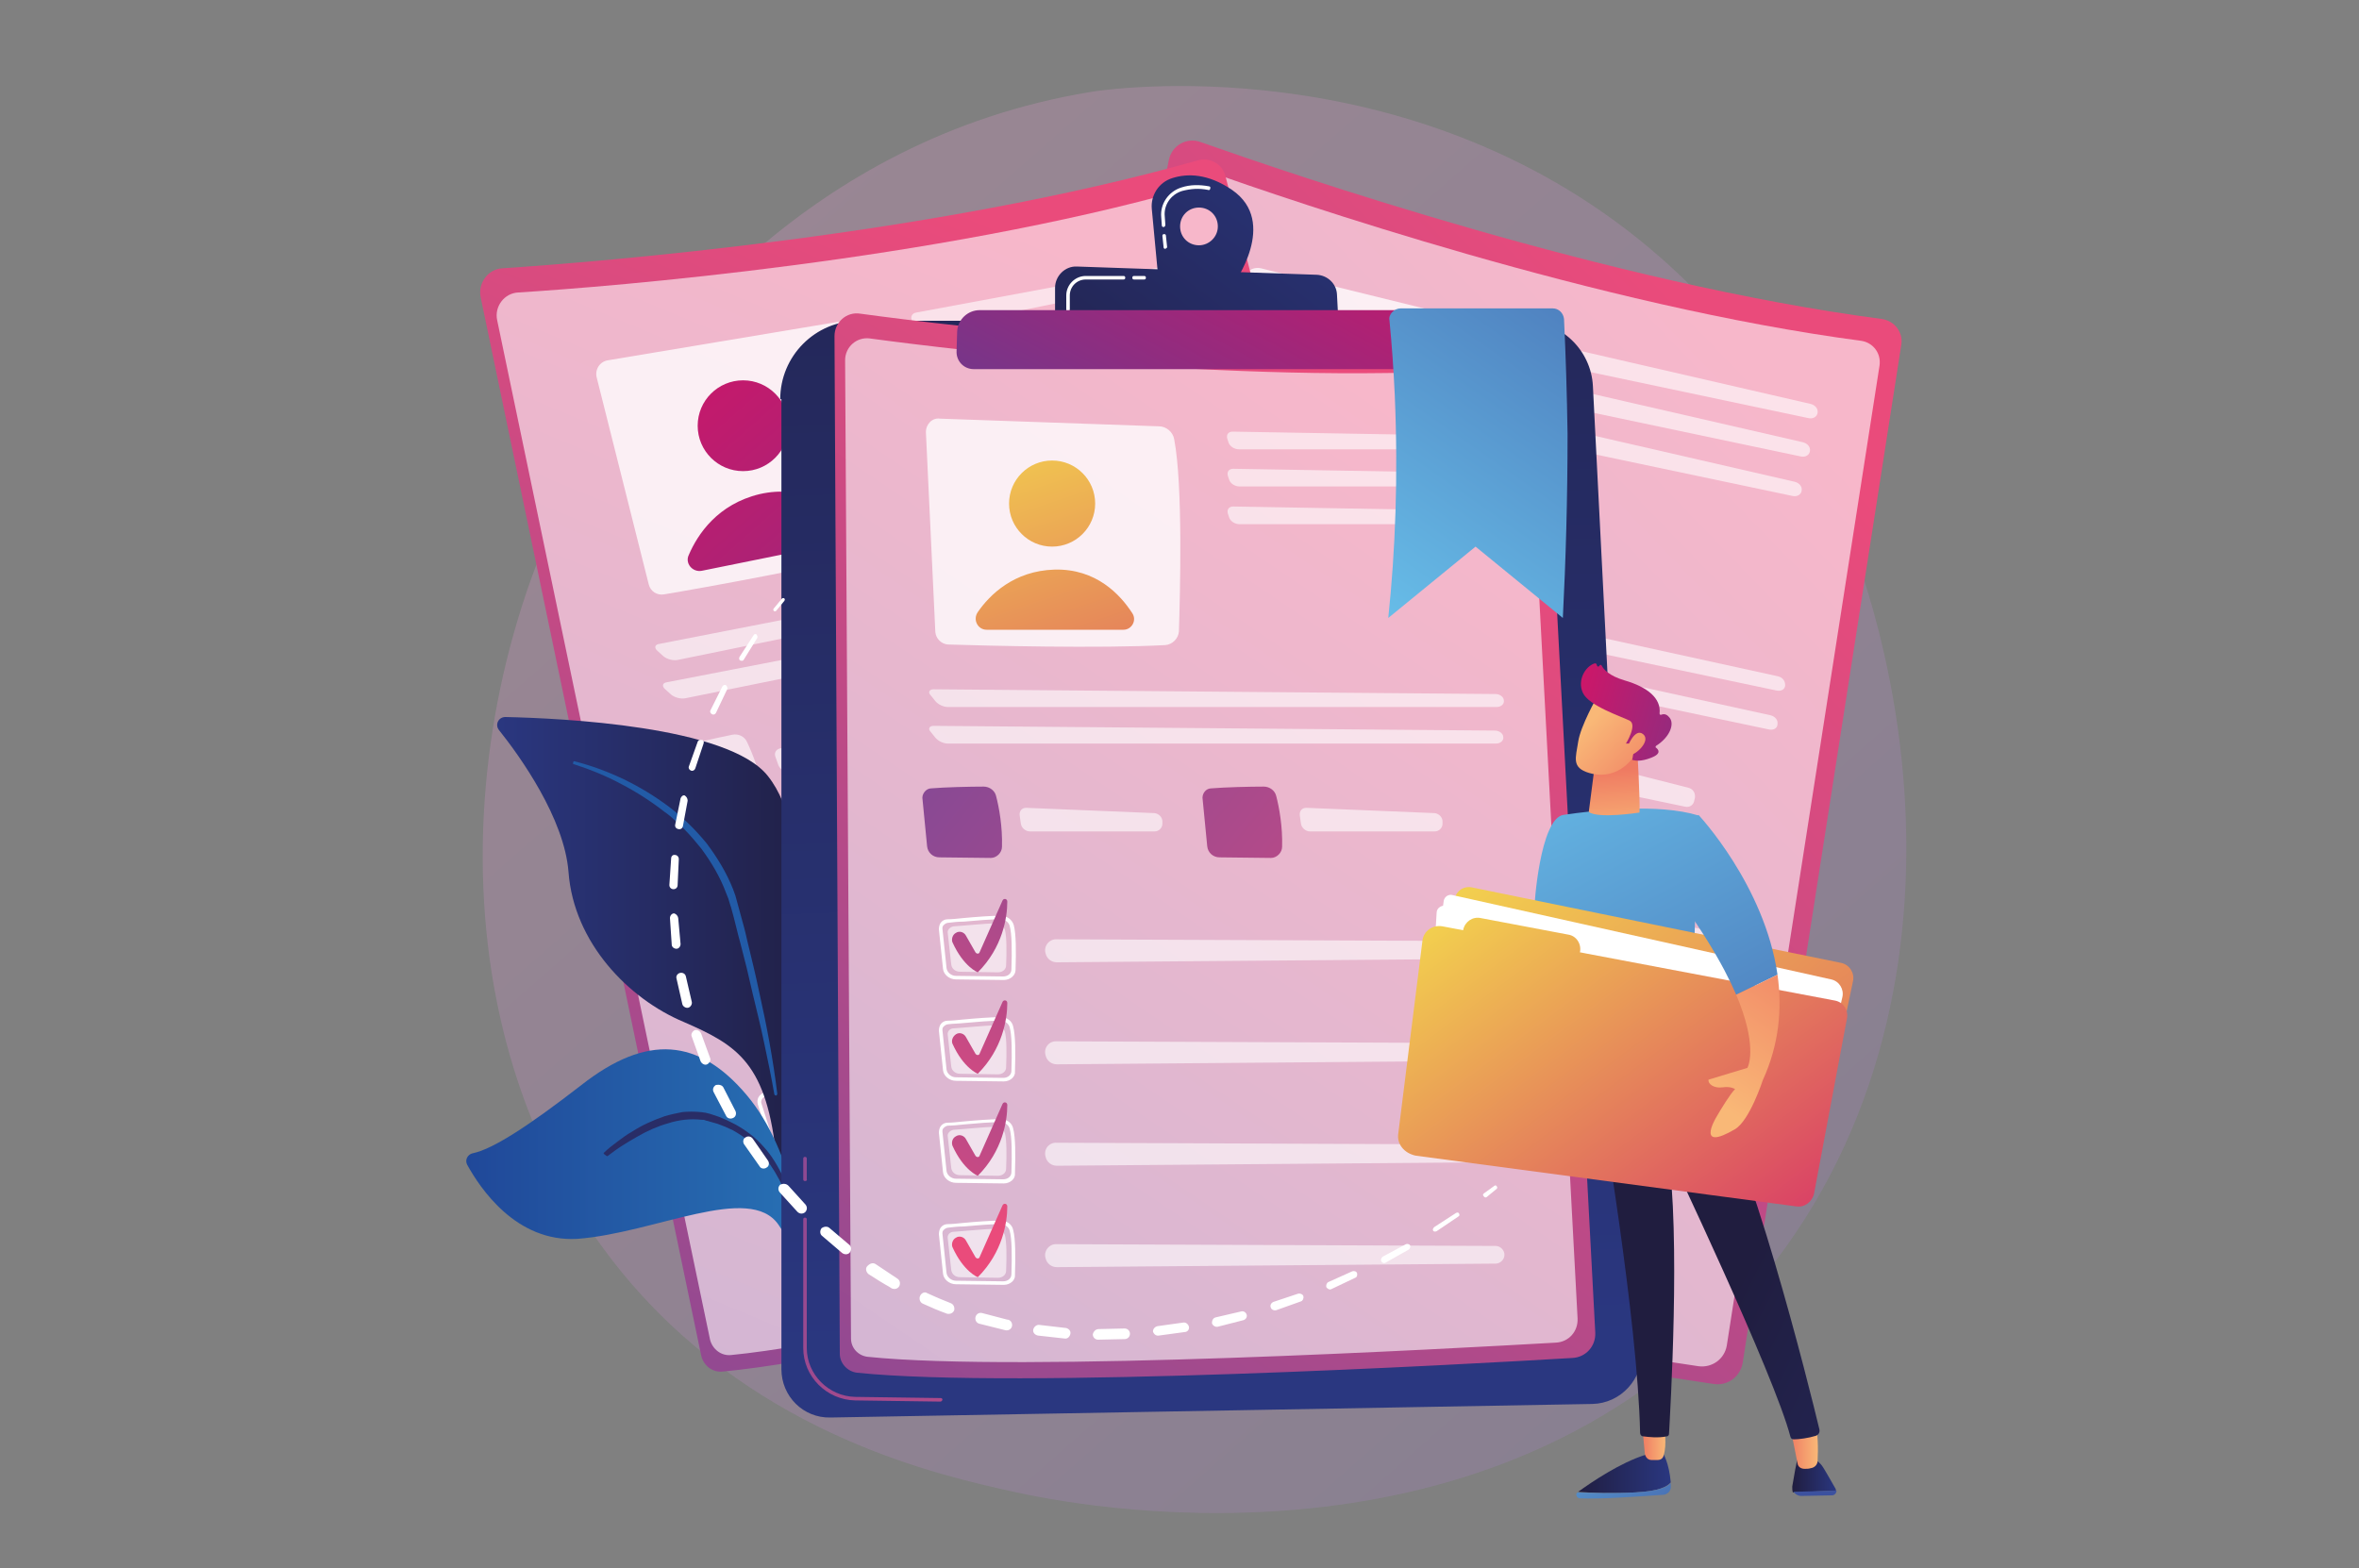 <?xml version="1.0" encoding="utf-8"?>
<!-- Generator: Adobe Illustrator 27.5.0, SVG Export Plug-In . SVG Version: 6.00 Build 0)  -->
<svg version="1.1" id="Calque_1" xmlns="http://www.w3.org/2000/svg" xmlns:xlink="http://www.w3.org/1999/xlink" x="0px" y="0px"
	 viewBox="0 0 400 266" style="enable-background:new 0 0 400 266;" xml:space="preserve">
<rect x="0" y="0" width="400" height="266" fill="#808080" stroke="none"/>
<style type="text/css">
	.st0{opacity:0.3;fill:url(#SVGID_1_);}
	.st1{fill:url(#SVGID_00000019668869981062799300000013505848041637664909_);}
	.st2{opacity:0.6;fill:#FFFFFF;}
	.st3{opacity:0.78;fill:#FFFFFF;}
	.st4{fill:url(#SVGID_00000092432414895957832810000010094848595466085018_);}
	.st5{fill:url(#SVGID_00000005989358538827422270000008938787540144552351_);}
	.st6{opacity:0.6;}
	.st7{fill:#FFFFFF;}
	.st8{fill:url(#SVGID_00000057852602796550940670000004754594350150815407_);}
	.st9{fill:url(#SVGID_00000040546514507871363670000016958121175162939065_);}
	.st10{fill:url(#SVGID_00000117668346063945987560000001203303672548446891_);}
	.st11{fill:url(#SVGID_00000091699132648768187780000000338620450327949492_);}
	.st12{fill:url(#SVGID_00000078745382672955295510000006502328836182320788_);}
	.st13{fill:url(#SVGID_00000090278390404614120850000010492787800472353709_);}
	.st14{fill:url(#SVGID_00000173872517052488200690000013104449731864309695_);}
	.st15{fill:url(#SVGID_00000007397612985698011250000007644423380467054477_);}
	.st16{fill:url(#SVGID_00000134236075995451643310000007595255705140530570_);}
	.st17{fill:#225BA7;}
	.st18{fill:url(#SVGID_00000100385019569149673290000007336091667078696361_);}
	.st19{fill:#292D66;}
	.st20{fill:url(#SVGID_00000039853872797276175050000008596288191809957798_);}
	.st21{fill:url(#SVGID_00000148648821685039135130000004175848854288409232_);}
	.st22{fill:url(#SVGID_00000078750533971503593680000004769917367222353066_);}
	.st23{fill:url(#SVGID_00000181053419012856059660000001479835675390843041_);}
	.st24{fill:url(#SVGID_00000005967846680512532920000010339101498597329072_);}
	.st25{fill:url(#SVGID_00000038409124379614614700000004277368298208090289_);}
	.st26{fill:url(#SVGID_00000046332943082381938020000009861041833991958425_);}
	.st27{fill:url(#SVGID_00000053509477046772296930000005831861743561286534_);}
	.st28{fill:url(#SVGID_00000138556253604981989810000006565769910502028452_);}
	.st29{fill:url(#SVGID_00000021810871510223624360000008884609174553023875_);}
	.st30{fill:url(#SVGID_00000108297137381530889470000002171813097786445973_);}
	.st31{fill:url(#SVGID_00000065765480904938329730000017922112538434955436_);}
	.st32{fill:url(#SVGID_00000001623939550135893970000012852675766603934879_);}
	.st33{fill:url(#SVGID_00000172407989220373264060000007392170593786382468_);}
	.st34{fill:url(#SVGID_00000111906193560795283860000009255005600180988858_);}
	.st35{fill:url(#SVGID_00000163751475262605959520000004331000130180515981_);}
	.st36{fill:url(#SVGID_00000065063391106355555510000003139371963521813406_);}
	.st37{fill:url(#SVGID_00000058572015053511185630000014504470569363210682_);}
	.st38{fill:url(#SVGID_00000049201629359479082120000013047170410503800980_);}
	.st39{fill:url(#SVGID_00000047034471408240515810000016782081818092801948_);}
	.st40{fill:url(#SVGID_00000052087520271094258520000002783999975469977773_);}
	.st41{fill:url(#SVGID_00000160878507280624775710000005584959939555211909_);}
	.st42{fill:url(#SVGID_00000076588151789083857150000017852195038743374724_);}
	.st43{fill:url(#SVGID_00000170258417665240199000000009169161073629885831_);}
	.st44{fill:url(#SVGID_00000164484884453482544730000000631752009722641796_);}
	.st45{fill:url(#SVGID_00000004516092054807418440000002985308530157271715_);}
	.st46{fill:url(#SVGID_00000108299910301429189380000016070689396219178167_);}
	.st47{fill:url(#SVGID_00000180326216065255086720000015471622180401241492_);}
	.st48{fill:url(#SVGID_00000082343621486930523430000016709312864678869940_);}
	.st49{fill:url(#SVGID_00000139260851282330422100000010087718973003788457_);}
	.st50{fill:url(#SVGID_00000133525558222706679850000018026198268799789225_);}
	.st51{fill:url(#SVGID_00000047060938148344273370000008151079101288869307_);}
	.st52{fill:url(#SVGID_00000071536120250219660820000014643334171237052580_);}
	.st53{fill:url(#SVGID_00000088848230147132251410000013871887222924761762_);}
</style>
<g>
	<linearGradient id="SVGID_1_" gradientUnits="userSpaceOnUse" x1="323.842" y1="277.589" x2="104.761" y2="28.002">
		<stop  offset="0" style="stop-color:#937DB9"/>
		<stop  offset="1" style="stop-color:#DA99C4"/>
	</linearGradient>
	<path class="st0" d="M293.8,222.4C249.7,269,181.9,255.2,171.9,253c-12.6-2.8-42.6-9.4-65.1-35.6c-34.3-40.1-30.8-102.8-4.3-145
		c7.7-12.3,33.7-48.8,82.4-56.8c2.8-0.5,53.7-7.9,94.7,26.4c5.5,4.6,14.4,13,22.2,25.2C326,105.1,337.4,176.4,293.8,222.4z"/>
	<g>
		
			<linearGradient id="SVGID_00000103945411577304323630000003555731198438580610_" gradientUnits="userSpaceOnUse" x1="773.057" y1="-197.329" x2="912.879" y2="-403.615" gradientTransform="matrix(0.979 0.206 -0.206 0.979 -671.364 279.646)">
			<stop  offset="0" style="stop-color:#7C4997"/>
			<stop  offset="1" style="stop-color:#EA4B7B"/>
		</linearGradient>
		<path style="fill:url(#SVGID_00000103945411577304323630000003555731198438580610_);" d="M198.2,27.1c0.5-2.4,3-3.9,5.4-3
			c15.6,5.5,69.2,23.9,115.5,30c2.1,0.3,3.6,2.2,3.3,4.3l-26.9,172.7c-0.4,2.4-2.6,4-5,3.6c-19.4-2.9-99.2-15.1-126.7-24
			c-1.7-0.5-2.7-2.3-2.3-4L198.2,27.1z"/>
		<path class="st2" d="M199.2,31.8c0.5-2.3,2.9-3.7,5.2-2.9c15,5.3,66.6,23,111.2,28.9c2,0.3,3.4,2.1,3.1,4.2l-25.9,166.2
			c-0.4,2.3-2.5,3.8-4.8,3.5c-18.7-2.8-95.5-14.6-122-23.1c-1.6-0.5-2.6-2.2-2.2-3.8L199.2,31.8z"/>
		<path class="st3" d="M213.8,45.5c-1.4-0.3-2.8,0.6-3,2L205,83c-0.2,1.2,0.6,2.3,1.7,2.6c6.5,1.6,26.7,6.3,38.3,8.2
			c1.3,0.2,2.6-0.6,2.9-1.9c1.6-6.6,6.1-25.7,6.3-34.1c0-1.4-0.9-2.5-2.2-2.9L213.8,45.5z"/>
		
			<linearGradient id="SVGID_00000085963792790693275650000012698429391523472539_" gradientUnits="userSpaceOnUse" x1="847.261" y1="-410.048" x2="788.835" y2="-323.066" gradientTransform="matrix(0.979 0.206 -0.206 0.979 -671.364 279.646)">
			<stop  offset="0" style="stop-color:#F7EA4A"/>
			<stop  offset="1" style="stop-color:#D93E66"/>
		</linearGradient>
		<circle style="fill:url(#SVGID_00000085963792790693275650000012698429391523472539_);" cx="230.3" cy="64.7" r="7.7"/>
		
			<linearGradient id="SVGID_00000167364825502117461700000004850925322099137946_" gradientUnits="userSpaceOnUse" x1="857.238" y1="-403.346" x2="798.813" y2="-316.365" gradientTransform="matrix(0.979 0.206 -0.206 0.979 -671.364 279.646)">
			<stop  offset="0" style="stop-color:#F7EA4A"/>
			<stop  offset="1" style="stop-color:#D93E66"/>
		</linearGradient>
		<path style="fill:url(#SVGID_00000167364825502117461700000004850925322099137946_);" d="M214.1,84.5l24.1,5.1
			c1.5,0.3,2.7-1.1,2.2-2.6c-1.4-3.6-4.7-9.3-12.1-10.6c-7.2-1.3-12.3,2.1-15.1,4.7C212,82.2,212.5,84.2,214.1,84.5z"/>
		<g class="st6">
			<path class="st7" d="M306.6,70.9c0.8,0.2,1.5-0.2,1.6-0.9c0.1-0.7-0.4-1.3-1.2-1.5l-42.1-9.7c-0.8-0.2-1.3,0.3-1.2,1.1l0.1,0.6
				c0.1,0.8,0.8,1.5,1.6,1.7L306.6,70.9z"/>
		</g>
		<g class="st6">
			<path class="st7" d="M263.5,65.3c-0.8-0.2-1.3,0.3-1.2,1.1l0.1,0.6c0.1,0.8,0.8,1.5,1.6,1.7l41.3,8.7c0.8,0.2,1.5-0.2,1.6-0.9
				c0.1-0.7-0.4-1.3-1.2-1.5L263.5,65.3z"/>
		</g>
		<g class="st6">
			<path class="st7" d="M262.1,72c-0.8-0.2-1.3,0.3-1.2,1.1l0.1,0.6c0.1,0.8,0.8,1.5,1.6,1.7l41.3,8.7c0.8,0.2,1.5-0.2,1.6-0.9
				s-0.4-1.3-1.2-1.5L262.1,72z"/>
		</g>
		<g class="st6">
			<path class="st7" d="M301.2,117.1c0.8,0.2,1.5-0.2,1.5-0.9s-0.4-1.3-1.2-1.5l-99-21.7c-0.8-0.2-1.1,0.3-0.7,1l0.6,1.2
				c0.3,0.7,1.2,1.4,2,1.5L301.2,117.1z"/>
		</g>
		<g class="st6">
			<path class="st7" d="M201.2,99.6c-0.8-0.2-1.1,0.3-0.7,1l0.6,1.2c0.3,0.7,1.2,1.4,2,1.5l96.8,20.4c0.8,0.2,1.5-0.2,1.5-0.9
				c0.1-0.7-0.4-1.3-1.2-1.5L201.2,99.6z"/>
		</g>
		<path class="st2" d="M198.4,110.5c2.4,0.3,6.9,1.2,9.4,1.7c1,0.2,1.8,1.1,1.8,2.2c0.1,2.1,0,5.6-0.8,9.2c-0.3,1.1-1.3,1.8-2.4,1.5
			l-9-2c-1.1-0.2-1.9-1.3-1.7-2.4l1-8.7C196.7,111,197.5,110.3,198.4,110.5z"/>
		<g class="st6">
			<path class="st7" d="M214.5,117.5c-0.7-0.2-1.4,0.3-1.4,1.1l-0.1,1.5c0,0.8,0.5,1.5,1.3,1.7l22,4.6c0.8,0.2,1.5-0.3,1.6-1.1
				l0.1-0.4c0.1-0.8-0.3-1.5-1.1-1.7L214.5,117.5z"/>
		</g>
		<path class="st2" d="M247.8,120.9c2.4,0.3,6.9,1.2,9.4,1.7c1,0.2,1.8,1.1,1.8,2.2c0.1,2.1,0,5.6-0.8,9.2c-0.3,1.1-1.3,1.8-2.4,1.5
			l-9-2c-1.1-0.2-1.9-1.3-1.7-2.4l1-8.7C246.1,121.4,246.9,120.8,247.8,120.9z"/>
		<g class="st6">
			<path class="st7" d="M263.9,127.9c-0.7-0.2-1.4,0.3-1.4,1.1l-0.1,1.5c0,0.8,0.5,1.5,1.3,1.7l22,4.6c0.8,0.2,1.5-0.3,1.6-1.1
				l0.1-0.4c0.1-0.8-0.3-1.5-1.1-1.7L263.9,127.9z"/>
		</g>
		<g>
			<path class="st7" d="M204.1,147C204.1,147,204.1,147,204.1,147l-8.4-1.8c-1.2-0.3-2-1.3-1.9-2.4l0.7-7.2c0-0.4,0.3-0.8,0.6-1.1
				c0.4-0.3,0.9-0.4,1.4-0.4l0,0c0.7,0.1,1.7,0.2,2.8,0.4c2.3,0.3,5.1,0.6,6.6,0.9c1.1,0.2,1.9,1.1,2,2.1c0.1,1.7-0.6,4.7-1.4,8
				C206.4,146.6,205.3,147.2,204.1,147z M196.5,134.8c-0.3,0-0.7,0-0.9,0.2c-0.2,0.2-0.3,0.4-0.4,0.6l-0.7,7.2
				c-0.1,0.8,0.5,1.5,1.4,1.7l8.3,1.8c0,0,0,0,0,0c0.8,0.2,1.6-0.3,1.8-1c0.8-3.2,1.4-6.2,1.3-7.8c0-0.7-0.7-1.4-1.5-1.5
				c-1.5-0.3-4.3-0.6-6.6-0.9C198.2,135,197.2,134.9,196.5,134.8L196.5,134.8z"/>
			<path class="st2" d="M197.2,135.7c1.8,0.3,5.7,0.7,7.5,1c0.8,0.2,1.3,0.8,1.4,1.5c0.1,1.4-0.5,3.9-1.1,6.3
				c-0.2,0.7-0.9,1.1-1.7,1l-6.7-1.5c-0.8-0.2-1.4-0.9-1.3-1.6l0.6-5.7C196,136,196.6,135.6,197.2,135.7z"/>
			<g class="st6">
				<path class="st7" d="M212.4,143.9c0,1,0.7,1.8,1.7,2l77.5,15.7c0.9,0.2,1.7-0.4,1.9-1.3c0.2-0.9-0.4-1.7-1.2-1.9L215,141.7
					C213.6,141.4,212.4,142.5,212.4,143.9z"/>
			</g>
			
				<linearGradient id="SVGID_00000096024499526937778340000001529215232909891517_" gradientUnits="userSpaceOnUse" x1="845.741" y1="-354.276" x2="802.085" y2="-279.766" gradientTransform="matrix(0.979 0.206 -0.206 0.979 -671.364 279.646)">
				<stop  offset="0" style="stop-color:#7C4997"/>
				<stop  offset="1" style="stop-color:#EA4B7B"/>
			</linearGradient>
			<path style="fill:url(#SVGID_00000096024499526937778340000001529215232909891517_);" d="M197.4,136.9L197.4,136.9
				c0.7-0.2,1.5,0.2,1.7,0.9l1,3.3c0.1,0.3,0.5,0.4,0.7,0.1l6-8.2c0.3-0.4,0.9-0.1,0.8,0.4c-0.6,2.8-2.5,7.9-7.9,11.4
				c0,0-2.3-1.5-3.3-6.2C196.3,137.8,196.7,137.1,197.4,136.9z"/>
			<path class="st7" d="M200.3,164.9C200.3,164.9,200.3,164.9,200.3,164.9l-8.4-1.8c-1.2-0.3-2-1.3-1.9-2.4l0.7-7.2
				c0-0.4,0.3-0.8,0.6-1.1c0.4-0.3,0.9-0.4,1.4-0.4l0,0c0.7,0.1,1.7,0.2,2.8,0.4c2.3,0.3,5.1,0.6,6.6,0.9c0,0,0,0,0,0
				c1.1,0.2,1.9,1.1,2,2.1c0.1,1.7-0.6,4.7-1.4,8C202.6,164.5,201.5,165.2,200.3,164.9z M192.7,152.7c-0.3,0-0.7,0-0.9,0.2
				c-0.2,0.2-0.3,0.4-0.4,0.6l-0.7,7.2c-0.1,0.8,0.5,1.5,1.4,1.7l8.3,1.8c0,0,0,0,0,0c0.8,0.2,1.6-0.3,1.8-1
				c0.8-3.2,1.4-6.2,1.3-7.8c0-0.7-0.7-1.4-1.5-1.5c-1.5-0.3-4.3-0.6-6.6-0.9C194.5,153,193.4,152.8,192.7,152.7L192.7,152.7z"/>
			<path class="st2" d="M193.5,153.6c1.8,0.3,5.7,0.7,7.5,1c0.8,0.2,1.3,0.8,1.4,1.5c0.1,1.4-0.5,3.9-1.1,6.3
				c-0.2,0.7-0.9,1.1-1.7,1l-6.7-1.5c-0.8-0.2-1.4-0.9-1.3-1.6l0.6-5.7C192.2,154,192.8,153.6,193.5,153.6z"/>
			<g class="st6">
				<path class="st7" d="M208.6,161.8c0,1,0.7,1.8,1.7,2l77.5,15.7c0.9,0.2,1.7-0.4,1.9-1.3c0.2-0.9-0.4-1.7-1.2-1.9l-77.3-16.7
					C209.8,159.3,208.6,160.4,208.6,161.8z"/>
			</g>
			
				<linearGradient id="SVGID_00000116212445171730646220000011562927576935284619_" gradientUnits="userSpaceOnUse" x1="853.733" y1="-349.594" x2="810.077" y2="-275.084" gradientTransform="matrix(0.979 0.206 -0.206 0.979 -671.364 279.646)">
				<stop  offset="0" style="stop-color:#7C4997"/>
				<stop  offset="1" style="stop-color:#EA4B7B"/>
			</linearGradient>
			<path style="fill:url(#SVGID_00000116212445171730646220000011562927576935284619_);" d="M193.6,154.8L193.6,154.8
				c0.7-0.2,1.5,0.2,1.7,0.9l1,3.3c0.1,0.3,0.5,0.4,0.7,0.1l6-8.2c0.3-0.4,0.9-0.1,0.8,0.4c-0.6,2.8-2.5,7.9-7.9,11.4
				c0,0-2.3-1.5-3.3-6.2C192.5,155.7,192.9,155,193.6,154.8z"/>
			<path class="st7" d="M196.5,182.9C196.5,182.9,196.5,182.9,196.5,182.9l-8.4-1.8c-1.2-0.3-2-1.3-1.9-2.4l0.7-7.2
				c0-0.4,0.3-0.8,0.6-1.1c0.4-0.3,0.9-0.4,1.4-0.4l0,0c0.7,0.1,1.7,0.2,2.8,0.4c2.3,0.3,5.1,0.6,6.6,0.9c0,0,0,0,0,0
				c1.1,0.2,1.9,1.1,2,2.1c0.1,1.7-0.6,4.7-1.4,8C198.8,182.5,197.7,183.1,196.5,182.9z M188.9,170.7c-0.3,0-0.7,0-0.9,0.2
				c-0.2,0.2-0.3,0.4-0.4,0.6l-0.7,7.2c-0.1,0.8,0.5,1.5,1.4,1.7l8.3,1.8c0,0,0,0,0,0c0.8,0.2,1.6-0.3,1.8-1
				c0.8-3.2,1.4-6.2,1.3-7.8c0-0.7-0.7-1.4-1.5-1.5c-1.5-0.3-4.3-0.6-6.6-0.9C190.7,170.9,189.7,170.8,188.9,170.7L188.9,170.7z"/>
			<path class="st2" d="M189.7,171.6c1.8,0.3,5.7,0.7,7.5,1c0.8,0.2,1.3,0.8,1.4,1.5c0.1,1.4-0.5,3.9-1.1,6.3
				c-0.2,0.7-0.9,1.1-1.7,1l-6.7-1.5c-0.8-0.2-1.4-0.9-1.3-1.6l0.6-5.7C188.4,171.9,189,171.5,189.7,171.6z"/>
			<g class="st6">
				<path class="st7" d="M204.9,179.7c0,1,0.7,1.8,1.7,2l77.5,15.7c0.9,0.2,1.7-0.4,1.9-1.3c0.2-0.9-0.4-1.7-1.2-1.9l-77.3-16.7
					C206.1,177.3,204.8,178.4,204.9,179.7z"/>
			</g>
			
				<linearGradient id="SVGID_00000105410398311790523040000007023241632682617277_" gradientUnits="userSpaceOnUse" x1="860.452" y1="-331.226" x2="803.01" y2="-251.136" gradientTransform="matrix(0.979 0.206 -0.206 0.979 -671.364 279.646)">
				<stop  offset="0" style="stop-color:#7C4997"/>
				<stop  offset="1" style="stop-color:#EA4B7B"/>
			</linearGradient>
			<path style="fill:url(#SVGID_00000105410398311790523040000007023241632682617277_);" d="M189.8,172.7L189.8,172.7
				c0.7-0.2,1.5,0.2,1.7,0.9l1,3.3c0.1,0.3,0.5,0.4,0.7,0.1l6-8.2c0.3-0.4,0.9-0.1,0.8,0.4c-0.6,2.8-2.5,7.9-7.9,11.4
				c0,0-2.3-1.5-3.3-6.2C188.8,173.7,189.1,173,189.8,172.7z"/>
			<path class="st7" d="M192.8,200.8C192.8,200.8,192.7,200.8,192.8,200.8l-8.4-1.8c-1.2-0.3-2-1.3-1.9-2.4l0.7-7.2
				c0-0.4,0.3-0.8,0.6-1.1c0.4-0.3,0.9-0.4,1.4-0.4l0,0c0.7,0.1,1.7,0.2,2.8,0.4c2.3,0.3,5.1,0.6,6.6,0.9c0,0,0,0,0,0
				c1.1,0.2,1.9,1.1,2,2.1c0.1,1.7-0.6,4.7-1.4,8C195.1,200.4,193.9,201,192.8,200.8z M185.2,188.6c-0.3,0-0.7,0-0.9,0.2
				c-0.2,0.2-0.3,0.4-0.4,0.6l-0.7,7.2c-0.1,0.8,0.5,1.5,1.4,1.7l8.3,1.8c0,0,0,0,0,0c0.8,0.2,1.6-0.3,1.8-1
				c0.8-3.2,1.4-6.2,1.3-7.8c0-0.7-0.7-1.4-1.5-1.5c-1.5-0.3-4.3-0.6-6.6-0.9C186.9,188.8,185.9,188.7,185.2,188.6L185.2,188.6z"/>
			<path class="st2" d="M185.9,189.5c1.8,0.3,5.7,0.7,7.5,1c0.8,0.2,1.3,0.8,1.4,1.5c0.1,1.4-0.5,3.9-1.1,6.3
				c-0.2,0.7-0.9,1.1-1.7,1l-6.7-1.5c-0.8-0.2-1.4-0.9-1.3-1.6l0.6-5.7C184.7,189.8,185.3,189.4,185.9,189.5z"/>
			<g class="st6">
				<path class="st7" d="M201.1,197.7L201.1,197.7c0,1,0.7,1.8,1.7,2l77.5,15.7c0.9,0.2,1.7-0.4,1.9-1.3c0.2-0.9-0.4-1.7-1.2-1.9
					l-77.3-16.7C202.3,195.2,201,196.3,201.1,197.7z"/>
			</g>
			
				<linearGradient id="SVGID_00000116217859964639549440000009386172728379370154_" gradientUnits="userSpaceOnUse" x1="869.716" y1="-340.229" x2="826.06" y2="-265.719" gradientTransform="matrix(0.979 0.206 -0.206 0.979 -671.364 279.646)">
				<stop  offset="0" style="stop-color:#7C4997"/>
				<stop  offset="1" style="stop-color:#EA4B7B"/>
			</linearGradient>
			<path style="fill:url(#SVGID_00000116217859964639549440000009386172728379370154_);" d="M186,190.7L186,190.7
				c0.7-0.2,1.5,0.2,1.7,0.9l1,3.3c0.1,0.3,0.5,0.4,0.7,0.1l6-8.2c0.3-0.4,0.9-0.1,0.8,0.4c-0.6,2.8-2.5,7.9-7.9,11.4
				c0,0-2.3-1.5-3.3-6.2C185,191.6,185.4,190.9,186,190.7z"/>
		</g>
	</g>
	<g>
		
			<linearGradient id="SVGID_00000126312517294355288710000018248046550511011498_" gradientUnits="userSpaceOnUse" x1="-603.096" y1="619.34" x2="-463.276" y2="413.056" gradientTransform="matrix(0.98 -0.199 0.199 0.98 569.701 -446.942)">
			<stop  offset="0" style="stop-color:#7C4997"/>
			<stop  offset="1" style="stop-color:#EA4B7B"/>
		</linearGradient>
		<path style="fill:url(#SVGID_00000126312517294355288710000018248046550511011498_);" d="M81.5,50.4c-0.5-2.4,1.3-4.8,3.7-4.9
			c16.5-1.1,73-5.6,117.9-18.3c2-0.6,4.2,0.6,4.7,2.7l43.8,169.2c0.6,2.3-0.8,4.7-3.1,5.3c-19,5-97.1,25.5-125.9,28.2
			c-1.8,0.2-3.3-1-3.7-2.7L81.5,50.4z"/>
		<path class="st2" d="M84.3,54.3c-0.5-2.3,1.2-4.6,3.6-4.7c15.9-1,70.3-5.4,113.5-17.6c2-0.6,4,0.6,4.5,2.6l42.2,162.9
			c0.6,2.2-0.8,4.5-3,5.1c-18.2,4.8-93.4,24.5-121.1,27.2c-1.7,0.2-3.2-1-3.6-2.6L84.3,54.3z"/>
		<path class="st3" d="M101.2,64.1l8.8,35c0.3,1.2,1.4,1.9,2.6,1.7c6.6-1.1,27-4.8,38.4-7.7c1.3-0.3,2.1-1.6,1.9-2.9
			c-1.1-6.7-4.6-26-7.7-33.8c-0.5-1.3-1.8-2-3.2-1.8l-38.9,6.5C101.7,61.3,100.8,62.7,101.2,64.1z"/>
		
			<linearGradient id="SVGID_00000038396145005819296530000005773605645094120349_" gradientUnits="userSpaceOnUse" x1="112.172" y1="56.508" x2="196.525" y2="152.384">
			<stop  offset="0" style="stop-color:#CE1668"/>
			<stop  offset="1" style="stop-color:#643C90"/>
		</linearGradient>
		<circle style="fill:url(#SVGID_00000038396145005819296530000005773605645094120349_);" cx="126" cy="72.2" r="7.7"/>
		
			<linearGradient id="SVGID_00000090981198360023195760000016546445488034528915_" gradientUnits="userSpaceOnUse" x1="104.744" y1="63.043" x2="189.097" y2="158.919">
			<stop  offset="0" style="stop-color:#CE1668"/>
			<stop  offset="1" style="stop-color:#643C90"/>
		</linearGradient>
		<path style="fill:url(#SVGID_00000090981198360023195760000016546445488034528915_);" d="M119,96.8l24.2-4.9c1.5-0.3,2-2.1,1-3.2
			c-2.7-2.8-8-6.6-15.4-4.9c-7.1,1.7-10.5,6.8-12,10.3C116.1,95.5,117.4,97.1,119,96.8z"/>
		<g class="st6">
			<path class="st7" d="M198.5,47.5c0.8-0.2,1.3-0.8,1.1-1.5c-0.2-0.6-0.9-1.1-1.7-0.9L155.4,53c-0.8,0.1-1.1,0.8-0.7,1.5L155,55
				c0.4,0.7,1.3,1.1,2.1,0.9L198.5,47.5z"/>
		</g>
		<g class="st6">
			<path class="st7" d="M156.7,59.6c-0.8,0.1-1.1,0.8-0.7,1.5l0.3,0.5c0.4,0.7,1.3,1.1,2.1,0.9l41.3-8.4c0.8-0.2,1.3-0.8,1.1-1.5
				c-0.2-0.6-0.9-1.1-1.7-0.9L156.7,59.6z"/>
		</g>
		<g class="st6">
			<path class="st7" d="M158.1,66.2c-0.8,0.1-1.1,0.8-0.7,1.5l0.3,0.5c0.4,0.7,1.3,1.1,2.1,0.9l41.3-8.4c0.8-0.2,1.3-0.8,1.1-1.5
				c-0.2-0.6-0.9-1.1-1.7-0.9L158.1,66.2z"/>
		</g>
		<g class="st6">
			<path class="st7" d="M211.8,92.1c0.8-0.2,1.2-0.8,1.1-1.4c-0.2-0.6-0.9-1-1.7-0.9l-99.4,19.4c-0.8,0.1-0.9,0.7-0.3,1.2l1,0.9
				c0.6,0.5,1.7,0.8,2.5,0.6L211.8,92.1z"/>
		</g>
		<g class="st6">
			<path class="st7" d="M113.1,115.7c-0.8,0.1-0.9,0.7-0.3,1.2l1,0.9c0.6,0.5,1.7,0.8,2.5,0.6l96.9-19.7c0.8-0.2,1.2-0.8,1.1-1.4
				s-0.9-1-1.7-0.9L113.1,115.7z"/>
		</g>
		<path class="st2" d="M114.9,126.8c2.3-0.7,6.8-1.7,9.3-2.2c1-0.2,2.1,0.3,2.5,1.3c0.9,1.9,2.2,5.2,2.9,8.8
			c0.2,1.1-0.5,2.1-1.6,2.3l-9.1,1.7c-1.1,0.2-2.2-0.5-2.5-1.5l-2.5-8.4C113.5,128,114,127.1,114.9,126.8z"/>
		<g class="st6">
			<path class="st7" d="M132.4,126.9c-0.8,0.1-1.2,0.8-0.9,1.5l0.5,1.4c0.3,0.7,1.1,1.2,1.9,1l22.1-4.5c0.8-0.2,1.2-0.9,1.1-1.7
				l-0.1-0.4c-0.2-0.8-0.9-1.3-1.7-1.2L132.4,126.9z"/>
		</g>
		<path class="st2" d="M164.3,116.8c2.3-0.7,6.8-1.7,9.3-2.2c1-0.2,2.1,0.3,2.5,1.3c0.9,1.9,2.2,5.2,2.9,8.8
			c0.2,1.1-0.5,2.1-1.6,2.3l-9.1,1.7c-1.1,0.2-2.2-0.5-2.5-1.5l-2.5-8.4C163,117.9,163.5,117,164.3,116.8z"/>
		<g class="st6">
			<path class="st7" d="M181.8,116.9c-0.8,0.1-1.2,0.8-0.9,1.5l0.5,1.4c0.3,0.7,1.1,1.2,1.9,1l22.1-4.5c0.8-0.2,1.2-0.9,1.1-1.7
				l-0.1-0.4c-0.2-0.8-0.9-1.3-1.7-1.2L181.8,116.9z"/>
		</g>
		<g>
			<path class="st7" d="M134.6,158.1C134.5,158.1,134.5,158.1,134.6,158.1l-8.4,1.6c-1.2,0.2-2.4-0.4-2.7-1.4l-2.2-6.9
				c-0.1-0.4-0.1-0.8,0.1-1.2c0.2-0.4,0.7-0.8,1.2-0.9l0,0c0.7-0.2,1.7-0.5,2.7-0.8c2.2-0.6,4.9-1.4,6.4-1.8
				c1.1-0.2,2.2,0.2,2.7,1.2c0.8,1.5,1.3,4.6,1.9,7.9C136.5,156.8,135.7,157.9,134.6,158.1z M122.7,149.9c-0.3,0.1-0.6,0.3-0.8,0.6
				c-0.1,0.2-0.2,0.5-0.1,0.7l2.2,6.9c0.2,0.7,1.1,1.2,1.9,1l8.4-1.6c0,0,0,0,0,0c0.8-0.2,1.4-0.9,1.2-1.6c-0.6-3.2-1.1-6.2-1.9-7.7
				c-0.3-0.6-1.1-1-2-0.8c-1.5,0.3-4.2,1.1-6.4,1.8C124.4,149.4,123.4,149.7,122.7,149.9L122.7,149.9z"/>
			<path class="st2" d="M123.8,150.5c1.7-0.5,5.5-1.6,7.3-2c0.8-0.2,1.5,0.2,1.9,0.8c0.6,1.2,1.1,3.8,1.5,6.2
				c0.1,0.7-0.4,1.4-1.2,1.6l-6.7,1.3c-0.8,0.2-1.6-0.3-1.8-1l-1.7-5.5C122.8,151.3,123.1,150.6,123.8,150.5z"/>
			<g class="st6">
				<path class="st7" d="M141,151.9c0.4,0.9,1.4,1.3,2.3,1.1l77.4-16.4c0.9-0.2,1.4-1.1,1.2-1.9c-0.2-0.8-1-1.4-1.9-1.2l-77.6,15.4
					C141.1,149.2,140.3,150.7,141,151.9z"/>
			</g>
			<path class="st7" d="M138.2,176.1C138.2,176.1,138.2,176.1,138.2,176.1l-8.4,1.6c-1.2,0.2-2.4-0.4-2.7-1.4l-2.2-6.9
				c-0.1-0.4-0.1-0.8,0.1-1.2c0.2-0.4,0.7-0.8,1.2-0.9l0,0c0.7-0.2,1.7-0.5,2.7-0.8c2.2-0.6,4.9-1.4,6.4-1.8c0,0,0,0,0,0
				c1.1-0.2,2.2,0.3,2.6,1.2c0.8,1.5,1.3,4.6,1.9,7.9C140.1,174.8,139.4,175.8,138.2,176.1z M126.4,167.9c-0.3,0.1-0.6,0.3-0.8,0.6
				c-0.1,0.2-0.2,0.5-0.1,0.7l2.2,6.9c0.2,0.7,1.1,1.2,1.9,1l8.4-1.6c0,0,0,0,0,0c0.8-0.2,1.4-0.9,1.2-1.6c-0.6-3.2-1.1-6.2-1.9-7.7
				c-0.3-0.6-1.1-1-2-0.8c-1.5,0.3-4.2,1.1-6.4,1.8C128.1,167.4,127.1,167.7,126.4,167.9L126.4,167.9z"/>
			<path class="st2" d="M127.4,168.4c1.7-0.5,5.5-1.6,7.3-2c0.8-0.2,1.5,0.2,1.9,0.8c0.6,1.2,1.1,3.8,1.5,6.2
				c0.1,0.7-0.4,1.4-1.2,1.6l-6.7,1.3c-0.8,0.2-1.6-0.3-1.8-1l-1.7-5.5C126.4,169.2,126.8,168.6,127.4,168.4z"/>
			<g class="st6">
				<path class="st7" d="M144.6,169.9c0.4,0.9,1.4,1.3,2.3,1.1l77.4-16.4c0.9-0.2,1.4-1.1,1.2-1.9c-0.2-0.8-1-1.4-1.9-1.2
					l-77.6,15.4C144.7,167.2,144,168.6,144.6,169.9z"/>
			</g>
			<path class="st7" d="M141.8,194C141.8,194,141.8,194,141.8,194l-8.4,1.6c-1.2,0.2-2.4-0.4-2.7-1.4l-2.2-6.9
				c-0.1-0.4-0.1-0.8,0.1-1.2c0.2-0.4,0.7-0.8,1.2-0.9l0,0c0.7-0.2,1.7-0.5,2.7-0.8c2.2-0.6,4.9-1.4,6.4-1.8c0,0,0,0,0,0
				c1.1-0.2,2.2,0.3,2.6,1.2c0.8,1.5,1.3,4.6,1.9,7.9C143.8,192.7,143,193.8,141.8,194z M130,185.8c-0.3,0.1-0.6,0.3-0.8,0.6
				c-0.1,0.2-0.2,0.5-0.1,0.7l2.2,6.9c0.2,0.7,1.1,1.2,1.9,1l8.4-1.6c0,0,0,0,0,0c0.8-0.2,1.4-0.9,1.2-1.6c-0.6-3.2-1.1-6.2-1.9-7.7
				c-0.3-0.6-1.1-1-2-0.8c-1.5,0.3-4.2,1.1-6.4,1.8C131.7,185.4,130.7,185.6,130,185.8L130,185.8z"/>
			<path class="st2" d="M131.1,186.4c1.7-0.5,5.5-1.6,7.3-2c0.8-0.2,1.5,0.2,1.9,0.8c0.6,1.2,1.1,3.8,1.5,6.2
				c0.1,0.7-0.4,1.4-1.2,1.6l-6.7,1.3c-0.8,0.2-1.6-0.3-1.8-1l-1.7-5.5C130.1,187.2,130.4,186.6,131.1,186.4z"/>
			<g class="st6">
				<path class="st7" d="M148.3,187.9c0.4,0.9,1.4,1.3,2.3,1.1l77.4-16.4c0.9-0.2,1.4-1.1,1.2-1.9c-0.2-0.8-1-1.4-1.9-1.2
					l-77.6,15.4C148.4,185.1,147.6,186.6,148.3,187.9z"/>
			</g>
			<path class="st7" d="M145.5,212C145.5,212,145.5,212,145.5,212l-8.4,1.6c-1.2,0.2-2.4-0.4-2.7-1.4l-2.2-6.9
				c-0.1-0.4-0.1-0.8,0.1-1.2c0.2-0.4,0.7-0.8,1.2-0.9l0,0c0.7-0.2,1.7-0.5,2.7-0.8c2.2-0.6,4.9-1.4,6.4-1.8c0,0,0,0,0,0
				c1.1-0.2,2.2,0.3,2.6,1.2c0.8,1.5,1.3,4.6,1.9,7.9C147.4,210.7,146.7,211.7,145.5,212z M133.7,203.8c-0.3,0.1-0.6,0.3-0.8,0.6
				c-0.1,0.2-0.2,0.5-0.1,0.7l2.2,6.9c0.2,0.7,1.1,1.2,1.9,1l8.4-1.6c0,0,0,0,0,0c0.8-0.2,1.4-0.9,1.2-1.6c-0.6-3.2-1.1-6.2-1.9-7.7
				c-0.3-0.6-1.1-1-2-0.8c-1.5,0.3-4.2,1.1-6.4,1.8C135.4,203.3,134.4,203.6,133.7,203.8L133.7,203.8z"/>
			<path class="st2" d="M134.7,204.3c1.7-0.5,5.5-1.6,7.3-2c0.8-0.2,1.5,0.2,1.9,0.8c0.6,1.2,1.1,3.8,1.5,6.2
				c0.1,0.7-0.4,1.4-1.2,1.6l-6.7,1.3c-0.8,0.2-1.6-0.3-1.8-1l-1.7-5.5C133.7,205.1,134.1,204.5,134.7,204.3z"/>
			<g class="st6">
				<path class="st7" d="M151.9,205.8L151.9,205.8c0.4,0.9,1.4,1.3,2.3,1.1l77.4-16.4c0.9-0.2,1.4-1.1,1.2-1.9
					c-0.2-0.8-1-1.4-1.9-1.2l-77.6,15.4C152,203.1,151.3,204.6,151.9,205.8z"/>
			</g>
			
				<linearGradient id="SVGID_00000158729840344076850330000012188444539934877883_" gradientUnits="userSpaceOnUse" x1="-506.433" y1="476.445" x2="-550.088" y2="550.953" gradientTransform="matrix(0.98 -0.199 0.199 0.98 569.701 -446.942)">
				<stop  offset="0" style="stop-color:#7C4997"/>
				<stop  offset="1" style="stop-color:#EA4B7B"/>
			</linearGradient>
			<path style="fill:url(#SVGID_00000158729840344076850330000012188444539934877883_);" d="M135.3,205.4L135.3,205.4
				c0.5-0.5,1.4-0.4,1.9,0.1l2.3,2.6c0.2,0.3,0.7,0.2,0.7-0.2l2.2-10c0.1-0.5,0.8-0.5,0.9,0c0.5,2.8,0.9,8.3-2.7,13.6
				c0,0-2.7-0.5-5.5-4.4C134.7,206.6,134.8,205.8,135.3,205.4z"/>
		</g>
	</g>
	<g>
		<g>
			
				<linearGradient id="SVGID_00000066490837108651425630000004377467540978798722_" gradientUnits="userSpaceOnUse" x1="84.279" y1="173.187" x2="143.787" y2="173.187">
				<stop  offset="0" style="stop-color:#2A3780"/>
				<stop  offset="1" style="stop-color:#201D3F"/>
			</linearGradient>
			<path style="fill:url(#SVGID_00000066490837108651425630000004377467540978798722_);" d="M131.7,196.8c0.8,8.1,2.6,18.7,4.7,27.9
				h1.4c-2.8-11.1-5.4-26.3-4.6-43.8c0.8-17.6,5.1-39.1-3-49.3c-6.7-8.5-35.2-9.8-44.5-10c-1.2,0-1.8,1.3-1.1,2.2
				c3.6,4.5,11.1,15,11.8,24.1c0.9,12,10.2,21.5,19.5,25.4C125.1,177.3,130.1,180.3,131.7,196.8z"/>
			<path class="st17" d="M97.4,129.1c5.8,1.5,11.2,4.1,16,7.7c2.4,1.8,4.5,3.9,6.4,6.2c1.8,2.4,3.4,5,4.5,7.8l0.4,1.1
				c0.1,0.4,0.2,0.7,0.3,1.1c0.1,0.4,0.2,0.7,0.3,1.1l0.3,1.1c0.4,1.4,0.8,2.9,1.1,4.3c0.7,2.9,1.4,5.7,2,8.6
				c1.3,5.8,2.4,11.6,3.1,17.4c0,0.1-0.1,0.3-0.2,0.3c-0.1,0-0.3-0.1-0.3-0.2l0,0c-0.5-2.9-1.1-5.8-1.7-8.6c-0.6-2.9-1.3-5.7-2-8.6
				l-1-4.3l-1.1-4.3c-0.4-1.4-0.7-2.8-1.1-4.3l-0.3-1.1c-0.1-0.4-0.2-0.7-0.3-1c-0.1-0.3-0.2-0.7-0.3-1l-0.4-1
				c-1-2.7-2.5-5.2-4.2-7.5c-0.9-1.1-1.8-2.2-2.9-3.3l-0.4-0.4l-0.4-0.4c-0.3-0.2-0.5-0.5-0.8-0.7c-0.5-0.5-1.1-1-1.7-1.4
				c-2.3-1.8-4.8-3.4-7.3-4.7c-2.6-1.4-5.3-2.5-8.1-3.4l0,0c-0.1,0-0.2-0.1-0.1-0.3C97.2,129.1,97.3,129.1,97.4,129.1z"/>
		</g>
		<g>
			
				<linearGradient id="SVGID_00000048483276985577228850000008816584065593040016_" gradientUnits="userSpaceOnUse" x1="79.147" y1="201.344" x2="143.111" y2="201.344">
				<stop  offset="0" style="stop-color:#204899"/>
				<stop  offset="1" style="stop-color:#2875B7"/>
			</linearGradient>
			<path style="fill:url(#SVGID_00000048483276985577228850000008816584065593040016_);" d="M132,207.7c4.9,7.1,4.2,11.1,4.4,14.5
				c0,0.6,0.1,1.5,0.1,2.5h1.3c-0.3-1.4-0.5-2.8-0.5-4.1c-0.5-9.4-2.6-25.3-10.7-34.9c-8.1-9.6-16.9-10.4-28-1.7
				c-9.3,7.2-15.1,10.9-18.5,11.6c-0.8,0.2-1.3,1.1-0.9,1.9c2.2,4,8.3,13.2,18.7,12.6C111.1,209.1,127.1,200.6,132,207.7z"/>
			<path class="st19" d="M102.4,195.5c0.7-0.7,1.5-1.3,2.3-1.9c0.8-0.6,1.6-1.2,2.5-1.7c1.7-1.1,3.5-1.9,5.5-2.6c1-0.3,2-0.5,3-0.7
				c1-0.1,2.1-0.1,3.1,0c0.3,0,0.5,0.1,0.8,0.1c0.3,0.1,0.5,0.1,0.8,0.2l1.5,0.5l1.4,0.6l1.4,0.7c1.8,1,3.4,2.2,4.8,3.8
				c1.4,1.5,2.4,3.3,3.3,5.1l0.3,0.7c0.1,0.2,0.2,0.5,0.3,0.7c0.2,0.5,0.4,0.9,0.6,1.4l0.5,1.4c0.2,0.5,0.3,1,0.4,1.4
				c0.6,1.9,0.9,3.9,1.3,5.8c0,0.1-0.1,0.2-0.2,0.2c-0.1,0-0.2,0-0.2-0.1l0,0c-0.5-1.9-0.9-3.8-1.5-5.7c-0.3-0.9-0.7-1.8-1-2.8
				c-0.2-0.5-0.4-0.9-0.6-1.3c-0.1-0.2-0.2-0.4-0.3-0.7l-0.3-0.6c-0.9-1.7-2-3.3-3.3-4.8c-1.3-1.4-2.9-2.6-4.5-3.5l-1.3-0.6
				l-1.3-0.5l-1.4-0.4c-0.2-0.1-0.5-0.1-0.7-0.2c-0.2-0.1-0.5-0.1-0.7-0.1c-0.9-0.1-1.9-0.1-2.8,0c-0.9,0.1-1.9,0.3-2.8,0.6
				c-1.8,0.5-3.6,1.3-5.3,2.3c-0.9,0.5-1.7,1-2.5,1.5c-0.8,0.5-1.6,1.1-2.4,1.7l0,0c-0.1,0.1-0.2,0.1-0.3,0
				C102.3,195.7,102.3,195.5,102.4,195.5z"/>
		</g>
	</g>
	<g>
		
			<linearGradient id="SVGID_00000171679459612855963830000000606701628177282964_" gradientUnits="userSpaceOnUse" x1="205.225" y1="229.457" x2="194.854" y2="-77.532">
			<stop  offset="0" style="stop-color:#2A3780"/>
			<stop  offset="1" style="stop-color:#201D3F"/>
		</linearGradient>
		<path style="fill:url(#SVGID_00000171679459612855963830000000606701628177282964_);" d="M132.3,67.7c0-7.3,5.9-13.3,13.3-13.3
			h112.8c6.2,0,11.4,4.9,11.7,11.1l8.3,163.5c0.2,4.9-3.6,9-8.4,9.1l-129.2,2.3c-4.6,0.1-8.3-3.6-8.3-8.2V67.7z"/>
		
			<linearGradient id="SVGID_00000023992631441063521540000001613310475814657409_" gradientUnits="userSpaceOnUse" x1="107.431" y1="201.523" x2="224.972" y2="276.196">
			<stop  offset="0" style="stop-color:#7C4997"/>
			<stop  offset="1" style="stop-color:#EA4B7B"/>
		</linearGradient>
		<path style="fill:url(#SVGID_00000023992631441063521540000001613310475814657409_);" d="M159.5,237.7
			C159.5,237.7,159.5,237.7,159.5,237.7l-14.5-0.2c-4.8-0.1-8.8-4-8.8-8.9v-21.8c0-0.2,0.1-0.3,0.3-0.3c0.2,0,0.3,0.1,0.3,0.3v21.8
			c0,4.5,3.7,8.2,8.2,8.3l14.5,0.2c0.2,0,0.3,0.1,0.3,0.3C159.8,237.5,159.6,237.7,159.5,237.7z"/>
		
			<linearGradient id="SVGID_00000182525654805609003290000015164259529962498201_" gradientUnits="userSpaceOnUse" x1="117.297" y1="185.993" x2="234.838" y2="260.666">
			<stop  offset="0" style="stop-color:#7C4997"/>
			<stop  offset="1" style="stop-color:#EA4B7B"/>
		</linearGradient>
		<path style="fill:url(#SVGID_00000182525654805609003290000015164259529962498201_);" d="M136.5,200.3c-0.2,0-0.3-0.1-0.3-0.3
			v-3.5c0-0.2,0.1-0.3,0.3-0.3c0.2,0,0.3,0.1,0.3,0.3v3.5C136.9,200.2,136.7,200.3,136.5,200.3z"/>
		<g>
			
				<linearGradient id="SVGID_00000068677682335652683840000009365682733593039763_" gradientUnits="userSpaceOnUse" x1="117.302" y1="272.484" x2="248.815" y2="78.455">
				<stop  offset="0" style="stop-color:#7C4997"/>
				<stop  offset="1" style="stop-color:#EA4B7B"/>
			</linearGradient>
			<path style="fill:url(#SVGID_00000068677682335652683840000009365682733593039763_);" d="M141.5,57c0-2.3,2-4.2,4.4-3.8
				c15.4,2.1,68.4,8.5,112.1,5.2c2-0.2,3.7,1.4,3.8,3.4l8.7,164.2c0.1,2.3-1.6,4.2-3.9,4.3c-18.4,1.1-94.2,5.3-121.3,2.5
				c-1.6-0.2-2.9-1.6-2.9-3.2L141.5,57z"/>
			<path class="st2" d="M143.3,61.1c0-2.3,2-4,4.2-3.7c14.8,2,65.8,8.2,107.9,5c1.9-0.1,3.6,1.3,3.7,3.2l8.4,158
				c0.1,2.2-1.5,4-3.7,4.1c-17.7,1-90.7,5.1-116.7,2.4c-1.6-0.2-2.8-1.5-2.8-3.1L143.3,61.1z"/>
			<path class="st3" d="M157,73.3l1.6,33.9c0.1,1.1,1,2,2.1,2.1c6.3,0.2,25.8,0.7,36.9,0.1c1.2-0.1,2.2-1.1,2.3-2.3
				c0.2-6.4,0.7-24.8-0.8-32.6c-0.2-1.2-1.3-2.2-2.6-2.2l-37.1-1.3C158.1,70.8,157,71.9,157,73.3z"/>
			
				<linearGradient id="SVGID_00000033348672525694610920000013565912921634092977_" gradientUnits="userSpaceOnUse" x1="169.109" y1="57.752" x2="198.149" y2="144.41">
				<stop  offset="0" style="stop-color:#F7EA4A"/>
				<stop  offset="1" style="stop-color:#D93E66"/>
			</linearGradient>
			<circle style="fill:url(#SVGID_00000033348672525694610920000013565912921634092977_);" cx="178.4" cy="85.4" r="7.3"/>
			
				<linearGradient id="SVGID_00000173877027711022922860000005140706462525275270_" gradientUnits="userSpaceOnUse" x1="163.666" y1="59.577" x2="192.706" y2="146.234">
				<stop  offset="0" style="stop-color:#F7EA4A"/>
				<stop  offset="1" style="stop-color:#D93E66"/>
			</linearGradient>
			<path style="fill:url(#SVGID_00000173877027711022922860000005140706462525275270_);" d="M167.3,106.8h23.2
				c1.4,0,2.3-1.6,1.5-2.8c-2-3.1-6.1-7.6-13.2-7.4c-6.9,0.2-11,4.3-13,7.2C164.9,105.1,165.8,106.8,167.3,106.8z"/>
			<g class="st6">
				<path class="st7" d="M249.8,76.2c0.7,0,1.3-0.5,1.3-1.1c0-0.6-0.6-1.1-1.4-1.2l-40.7-0.7c-0.7,0-1.1,0.5-0.9,1.2l0.2,0.6
					c0.2,0.7,1,1.2,1.8,1.2H249.8z"/>
			</g>
			<g class="st6">
				<path class="st7" d="M209.1,79.5c-0.7,0-1.1,0.5-0.9,1.2l0.2,0.6c0.2,0.7,1,1.2,1.8,1.2h39.7c0.7,0,1.3-0.5,1.3-1.1
					c0-0.6-0.6-1.1-1.4-1.2L209.1,79.5z"/>
			</g>
			<g class="st6">
				<path class="st7" d="M209.1,85.9c-0.7,0-1.1,0.5-0.9,1.2l0.2,0.6c0.2,0.7,1,1.2,1.8,1.2h39.7c0.7,0,1.3-0.5,1.3-1.1
					c0-0.6-0.6-1.1-1.4-1.2L209.1,85.9z"/>
			</g>
			<g class="st6">
				<path class="st7" d="M253.8,119.9c0.7,0,1.3-0.5,1.2-1.1c0-0.6-0.7-1.1-1.4-1.1l-95.3-0.8c-0.7,0-1,0.5-0.5,1l0.8,1
					c0.5,0.6,1.4,1,2.1,1H253.8z"/>
			</g>
			<g class="st6">
				<path class="st7" d="M158.3,123.1c-0.7,0-1,0.5-0.5,1l0.8,1c0.5,0.6,1.4,1,2.1,1h93c0.7,0,1.3-0.5,1.2-1.1
					c0-0.6-0.7-1.1-1.4-1.1L158.3,123.1z"/>
			</g>
			
				<linearGradient id="SVGID_00000010280446320336635490000003450701000468912519_" gradientUnits="userSpaceOnUse" x1="144.418" y1="124.458" x2="252.971" y2="211.231">
				<stop  offset="0" style="stop-color:#7C4997"/>
				<stop  offset="1" style="stop-color:#EA4B7B"/>
			</linearGradient>
			<path style="fill:url(#SVGID_00000010280446320336635490000003450701000468912519_);" d="M157.9,133.7c2.3-0.2,6.6-0.3,8.9-0.3
				c1,0,1.9,0.7,2.1,1.6c0.5,1.9,1.1,5.2,1,8.6c0,1-0.9,1.9-1.9,1.9l-8.7-0.1c-1.1,0-2-0.8-2.1-1.9l-0.8-8.2
				C156.4,134.5,157.1,133.7,157.9,133.7z"/>
			<g class="st6">
				<path class="st7" d="M174,137c-0.7,0-1.2,0.5-1.1,1.3l0.2,1.4c0.1,0.7,0.8,1.3,1.5,1.3h21.2c0.7,0,1.3-0.6,1.3-1.3l0-0.4
					c0-0.7-0.6-1.3-1.3-1.4L174,137z"/>
			</g>
			
				<linearGradient id="SVGID_00000123432843904919249440000009219796351831286154_" gradientUnits="userSpaceOnUse" x1="162.927" y1="101.304" x2="271.48" y2="188.077">
				<stop  offset="0" style="stop-color:#7C4997"/>
				<stop  offset="1" style="stop-color:#EA4B7B"/>
			</linearGradient>
			<path style="fill:url(#SVGID_00000123432843904919249440000009219796351831286154_);" d="M205.4,133.7c2.3-0.2,6.6-0.3,8.9-0.3
				c1,0,1.9,0.7,2.1,1.6c0.5,1.9,1.1,5.2,1,8.6c0,1-0.9,1.9-1.9,1.9l-8.7-0.1c-1.1,0-2-0.8-2.1-1.9l-0.8-8.2
				C203.9,134.5,204.5,133.7,205.4,133.7z"/>
			<g class="st6">
				<path class="st7" d="M221.5,137c-0.7,0-1.2,0.5-1.1,1.3l0.2,1.4c0.1,0.7,0.8,1.3,1.5,1.3h21.2c0.7,0,1.3-0.6,1.3-1.3l0-0.4
					c0-0.7-0.6-1.3-1.3-1.4L221.5,137z"/>
			</g>
			<g>
				<path class="st7" d="M170.2,166.2C170.2,166.2,170.2,166.2,170.2,166.2l-8.1-0.1c-1.1,0-2.1-0.8-2.2-1.8l-0.7-6.7
					c0-0.4,0.1-0.8,0.3-1.1c0.3-0.4,0.7-0.6,1.2-0.6l0,0c0.7,0,1.6-0.1,2.6-0.2c2.1-0.2,4.8-0.4,6.3-0.4c1.1,0,2,0.6,2.3,1.6
					c0.4,1.5,0.4,4.5,0.3,7.6C172.2,165.4,171.3,166.2,170.2,166.2z M160.8,156.5c-0.3,0-0.6,0.2-0.8,0.4c-0.2,0.2-0.2,0.4-0.2,0.6
					l0.7,6.7c0.1,0.7,0.8,1.3,1.6,1.3l8,0.1c0,0,0,0,0,0c0.8,0,1.4-0.5,1.4-1.2c0.1-3.1,0.1-6-0.3-7.4c-0.2-0.7-0.9-1.1-1.6-1.1
					c-1.5,0-4.1,0.2-6.2,0.4C162.5,156.3,161.5,156.4,160.8,156.5L160.8,156.5z"/>
				<path class="st2" d="M161.7,157.1c1.7-0.1,5.4-0.5,7.1-0.5c0.7,0,1.4,0.4,1.6,1.1c0.3,1.2,0.3,3.7,0.2,6c0,0.7-0.6,1.2-1.4,1.2
					l-6.4-0.1c-0.8,0-1.4-0.5-1.5-1.2l-0.6-5.4C160.6,157.7,161.1,157.2,161.7,157.1z"/>
				<g class="st6">
					<path class="st7" d="M177.3,161.7c0.2,0.9,1,1.5,1.9,1.5l74.4-0.6c0.8,0,1.5-0.7,1.5-1.5c0-0.8-0.7-1.5-1.5-1.5l-74.4-0.3
						C177.9,159.2,176.9,160.5,177.3,161.7z"/>
				</g>
				
					<linearGradient id="SVGID_00000153682059138691607280000004638639219282723262_" gradientUnits="userSpaceOnUse" x1="185.668" y1="124.863" x2="144.606" y2="194.945">
					<stop  offset="0" style="stop-color:#7C4997"/>
					<stop  offset="1" style="stop-color:#EA4B7B"/>
				</linearGradient>
				<path style="fill:url(#SVGID_00000153682059138691607280000004638639219282723262_);" d="M162.1,158.2L162.1,158.2
					c0.6-0.4,1.4-0.1,1.7,0.5l1.6,2.8c0.2,0.3,0.6,0.3,0.7,0l3.9-8.8c0.2-0.4,0.8-0.3,0.8,0.2c0,2.7-0.8,7.8-5,12
					c0,0-2.4-0.9-4.3-5.1C161.3,159.3,161.5,158.5,162.1,158.2z"/>
				<path class="st7" d="M170.2,183.4C170.2,183.4,170.2,183.4,170.2,183.4l-8.1-0.1c-1.1,0-2.1-0.8-2.2-1.8l-0.7-6.7
					c0-0.4,0.1-0.8,0.3-1.1c0.3-0.4,0.7-0.6,1.2-0.6l0,0c0.7,0,1.6-0.1,2.6-0.2c2.1-0.2,4.8-0.4,6.3-0.4c0,0,0,0,0,0
					c1.1,0,2,0.6,2.2,1.6c0.4,1.5,0.4,4.5,0.3,7.6C172.2,182.6,171.3,183.4,170.2,183.4z M160.8,173.7c-0.3,0-0.6,0.2-0.8,0.4
					c-0.2,0.2-0.2,0.4-0.2,0.6l0.7,6.7c0.1,0.7,0.8,1.3,1.6,1.3l8,0.1c0,0,0,0,0,0c0.8,0,1.4-0.5,1.4-1.2c0.1-3.1,0.1-6-0.3-7.4
					c-0.2-0.7-0.9-1.1-1.6-1.1c-1.5,0-4.1,0.2-6.2,0.4C162.5,173.6,161.5,173.6,160.8,173.7L160.8,173.7z"/>
				<path class="st2" d="M161.7,174.4c1.7-0.1,5.4-0.5,7.1-0.5c0.7,0,1.4,0.4,1.6,1.1c0.3,1.2,0.3,3.7,0.2,6c0,0.7-0.6,1.2-1.4,1.2
					l-6.4-0.1c-0.8,0-1.4-0.5-1.5-1.2l-0.6-5.4C160.6,174.9,161.1,174.4,161.7,174.4z"/>
				<g class="st6">
					<path class="st7" d="M177.3,179c0.2,0.9,1,1.5,1.9,1.5l74.4-0.6c0.8,0,1.5-0.7,1.5-1.5c0-0.8-0.7-1.5-1.5-1.5l-74.4-0.3
						C177.9,176.5,176.9,177.7,177.3,179z"/>
				</g>
				
					<linearGradient id="SVGID_00000016754623340753426510000016180227215613580430_" gradientUnits="userSpaceOnUse" x1="193.185" y1="129.267" x2="152.123" y2="199.35">
					<stop  offset="0" style="stop-color:#7C4997"/>
					<stop  offset="1" style="stop-color:#EA4B7B"/>
				</linearGradient>
				<path style="fill:url(#SVGID_00000016754623340753426510000016180227215613580430_);" d="M162.1,175.4L162.1,175.4
					c0.6-0.4,1.4-0.1,1.7,0.5l1.6,2.8c0.2,0.3,0.6,0.3,0.7,0l3.9-8.8c0.2-0.4,0.8-0.3,0.8,0.2c0,2.7-0.8,7.8-5,12
					c0,0-2.4-0.9-4.3-5.1C161.3,176.5,161.5,175.8,162.1,175.4z"/>
				<path class="st7" d="M170.2,200.7C170.2,200.7,170.2,200.7,170.2,200.7l-8.1-0.1c-1.1,0-2.1-0.8-2.2-1.8l-0.7-6.7
					c0-0.4,0.1-0.8,0.3-1.1c0.3-0.4,0.7-0.6,1.2-0.6l0,0c0.7,0,1.6-0.1,2.6-0.2c2.1-0.2,4.8-0.4,6.3-0.4c0,0,0,0,0,0
					c1.1,0,2,0.6,2.2,1.6c0.4,1.5,0.4,4.5,0.3,7.6C172.2,199.9,171.3,200.7,170.2,200.7z M160.8,190.9c-0.3,0-0.6,0.2-0.8,0.4
					c-0.2,0.2-0.2,0.4-0.2,0.6l0.7,6.7c0.1,0.7,0.8,1.3,1.6,1.3l8,0.1c0,0,0,0,0,0c0.8,0,1.4-0.5,1.4-1.2c0.1-3.1,0.1-6-0.3-7.4
					c-0.2-0.7-0.9-1.1-1.6-1.1c-1.5,0-4.1,0.2-6.2,0.4C162.5,190.8,161.5,190.9,160.8,190.9L160.8,190.9z"/>
				<path class="st2" d="M161.7,191.6c1.7-0.1,5.4-0.5,7.1-0.5c0.7,0,1.4,0.4,1.6,1.1c0.3,1.2,0.3,3.7,0.2,6c0,0.7-0.6,1.2-1.4,1.2
					l-6.4-0.1c-0.8,0-1.4-0.5-1.5-1.2l-0.6-5.4C160.6,192.2,161.1,191.7,161.7,191.6z"/>
				<g class="st6">
					<path class="st7" d="M177.3,196.2c0.2,0.9,1,1.5,1.9,1.5l74.4-0.6c0.8,0,1.5-0.7,1.5-1.5c0-0.8-0.7-1.5-1.5-1.5l-74.4-0.3
						C177.9,193.7,176.9,194.9,177.3,196.2z"/>
				</g>
				
					<linearGradient id="SVGID_00000137840387720961397170000003686673509288527293_" gradientUnits="userSpaceOnUse" x1="199.506" y1="146.543" x2="145.477" y2="221.874">
					<stop  offset="0" style="stop-color:#7C4997"/>
					<stop  offset="1" style="stop-color:#EA4B7B"/>
				</linearGradient>
				<path style="fill:url(#SVGID_00000137840387720961397170000003686673509288527293_);" d="M162.1,192.7L162.1,192.7
					c0.6-0.4,1.4-0.1,1.7,0.5l1.6,2.8c0.2,0.3,0.6,0.3,0.7,0l3.9-8.8c0.2-0.4,0.8-0.3,0.8,0.2c0,2.7-0.8,7.8-5,12
					c0,0-2.4-0.9-4.3-5.1C161.3,193.7,161.5,193,162.1,192.7z"/>
				<path class="st7" d="M170.2,217.9C170.2,217.9,170.2,217.9,170.2,217.9l-8.1-0.1c-1.1,0-2.1-0.8-2.2-1.8l-0.7-6.7
					c0-0.4,0.1-0.8,0.3-1.1c0.3-0.4,0.7-0.6,1.2-0.6l0,0c0.7,0,1.6-0.1,2.6-0.2c2.1-0.2,4.8-0.4,6.3-0.4c0,0,0,0,0,0
					c1.1,0,2,0.6,2.2,1.6c0.4,1.5,0.4,4.5,0.3,7.6C172.2,217.1,171.3,217.9,170.2,217.9z M160.8,208.2c-0.3,0-0.6,0.2-0.8,0.4
					c-0.2,0.2-0.2,0.4-0.2,0.6l0.7,6.7c0.1,0.7,0.8,1.3,1.6,1.3l8,0.1c0,0,0,0,0,0c0.8,0,1.4-0.5,1.4-1.2c0.1-3.1,0.1-6-0.3-7.4
					c-0.2-0.7-0.9-1.1-1.6-1.1c-1.5,0-4.1,0.2-6.2,0.4C162.5,208,161.5,208.1,160.8,208.2L160.8,208.2z"/>
				<path class="st2" d="M161.7,208.9c1.7-0.1,5.4-0.5,7.1-0.5c0.7,0,1.4,0.4,1.6,1.1c0.3,1.2,0.3,3.7,0.2,6c0,0.7-0.6,1.2-1.4,1.2
					l-6.4-0.1c-0.8,0-1.4-0.5-1.5-1.2l-0.6-5.4C160.6,209.4,161.1,208.9,161.7,208.9z"/>
				<g class="st6">
					<path class="st7" d="M177.3,213.4L177.3,213.4c0.2,0.9,1,1.5,1.9,1.5l74.4-0.6c0.8,0,1.5-0.7,1.5-1.5c0-0.8-0.7-1.5-1.5-1.5
						l-74.4-0.3C177.9,210.9,176.9,212.2,177.3,213.4z"/>
				</g>
				
					<linearGradient id="SVGID_00000109010743329661314330000005077989985811535236_" gradientUnits="userSpaceOnUse" x1="208.219" y1="138.076" x2="167.158" y2="208.158">
					<stop  offset="0" style="stop-color:#7C4997"/>
					<stop  offset="1" style="stop-color:#EA4B7B"/>
				</linearGradient>
				<path style="fill:url(#SVGID_00000109010743329661314330000005077989985811535236_);" d="M162.1,209.9L162.1,209.9
					c0.6-0.4,1.4-0.1,1.7,0.5l1.6,2.8c0.2,0.3,0.6,0.3,0.7,0l3.9-8.8c0.2-0.4,0.8-0.3,0.8,0.2c0,2.7-0.8,7.8-5,12
					c0,0-2.4-0.9-4.3-5.1C161.3,211,161.5,210.2,162.1,209.9z"/>
			</g>
		</g>
		
			<linearGradient id="SVGID_00000047025648794762368000000008351964332760847282_" gradientUnits="userSpaceOnUse" x1="221.476" y1="15.342" x2="169.609" y2="83.572">
			<stop  offset="0" style="stop-color:#2A3780"/>
			<stop  offset="1" style="stop-color:#201D3F"/>
		</linearGradient>
		<path style="fill:url(#SVGID_00000047025648794762368000000008351964332760847282_);" d="M208.9,32.2c-4.1-2.8-7.6-2.8-10.1-2
			c-2.3,0.7-3.7,2.9-3.5,5.2l1.1,11.7l12.8,1.1C209.1,48.2,216.9,37.7,208.9,32.2z M203.3,41.6c-1.8,0-3.2-1.4-3.2-3.2
			s1.4-3.2,3.2-3.2c1.8,0,3.2,1.4,3.2,3.2S205,41.6,203.3,41.6z"/>
		<path class="st7" d="M197.6,42.2c-0.2,0-0.3-0.1-0.3-0.3l-0.2-1.9c0-0.2,0.1-0.3,0.3-0.3c0.2,0,0.3,0.1,0.3,0.3l0.2,1.9
			C197.9,42,197.8,42.1,197.6,42.2C197.6,42.2,197.6,42.2,197.6,42.2z M197.3,38.5c-0.2,0-0.3-0.1-0.3-0.3l-0.1-1.4
			c-0.2-2.2,1.2-4.3,3.4-5c1.5-0.5,3.1-0.5,4.7-0.2c0.2,0,0.3,0.2,0.2,0.4c0,0.2-0.2,0.3-0.4,0.2c-1.5-0.3-2.9-0.2-4.4,0.2
			c-1.9,0.6-3.1,2.4-2.9,4.3l0.1,1.4C197.6,38.3,197.5,38.5,197.3,38.5C197.3,38.5,197.3,38.5,197.3,38.5z"/>
		
			<linearGradient id="SVGID_00000092420692514695416480000003513021631367032727_" gradientUnits="userSpaceOnUse" x1="227.166" y1="19.666" x2="175.299" y2="87.897">
			<stop  offset="0" style="stop-color:#2A3780"/>
			<stop  offset="1" style="stop-color:#201D3F"/>
		</linearGradient>
		<path style="fill:url(#SVGID_00000092420692514695416480000003513021631367032727_);" d="M178.9,54.7v-5.9c0-2,1.7-3.7,3.7-3.6
			l40.7,1.4c1.8,0.1,3.3,1.5,3.4,3.3l0.3,5.7L178.9,54.7z"/>
		<path class="st7" d="M194,47.4h-1.7c-0.2,0-0.3-0.1-0.3-0.3c0-0.2,0.1-0.3,0.3-0.3h1.7c0.2,0,0.3,0.1,0.3,0.3
			C194.3,47.3,194.2,47.4,194,47.4z"/>
		<path class="st7" d="M181.1,52.8c-0.2,0-0.3-0.1-0.3-0.3v-2.4c0-1.8,1.5-3.3,3.3-3.3h6.4c0.2,0,0.3,0.1,0.3,0.3
			c0,0.2-0.1,0.3-0.3,0.3h-6.4c-1.5,0-2.7,1.2-2.7,2.7v2.4C181.4,52.7,181.2,52.8,181.1,52.8z"/>
		
			<linearGradient id="SVGID_00000110472533868945280260000010826804808871092355_" gradientUnits="userSpaceOnUse" x1="220.63" y1="23.84" x2="184.816" y2="89.6">
			<stop  offset="0" style="stop-color:#CE1668"/>
			<stop  offset="1" style="stop-color:#643C90"/>
		</linearGradient>
		<path style="fill:url(#SVGID_00000110472533868945280260000010826804808871092355_);" d="M162.3,56.2c0.1-2,1.8-3.6,3.8-3.6
			l71.1,0c2.6,0,4.7,1.8,5.2,4.4l0.1,0.3c0.5,2.8-1.6,5.3-4.4,5.3h-73c-1.7,0-3-1.4-2.9-3.1L162.3,56.2z"/>
	</g>
	
		<linearGradient id="SVGID_00000077311898582007914840000002473906429411350419_" gradientUnits="userSpaceOnUse" x1="226.256" y1="113.515" x2="296.32" y2="13.49">
		<stop  offset="0" style="stop-color:#6CC9F0"/>
		<stop  offset="1" style="stop-color:#3C519F"/>
	</linearGradient>
	<path style="fill:url(#SVGID_00000077311898582007914840000002473906429411350419_);" d="M265,104.8l-14.8-12.1l-14.8,12.1
		c1.2-11.4,1.7-24,1.1-37.8c-0.2-4.4-0.5-8.6-0.9-12.7c-0.1-0.5,0.1-1,0.5-1.4c0.4-0.4,0.9-0.6,1.4-0.6c8.6,0,17.2,0,25.8,0
		c1,0,1.8,0.8,1.9,1.8c0.3,6.3,0.5,12.8,0.6,19.5C265.8,84.6,265.5,95,265,104.8z"/>
	<g>
		
			<linearGradient id="SVGID_00000137847195996901592780000004467179825885877897_" gradientUnits="userSpaceOnUse" x1="-1580.892" y1="249.872" x2="-1564.889" y2="249.872" gradientTransform="matrix(-1 0 0 1 -1297.621 0)">
			<stop  offset="0" style="stop-color:#2A3780"/>
			<stop  offset="1" style="stop-color:#201D3F"/>
		</linearGradient>
		<path style="fill:url(#SVGID_00000137847195996901592780000004467179825885877897_);" d="M277.3,253.1c-3.7,0.2-7.3,0.1-9.7-0.1
			c2.2-1.6,7.2-5,11.5-6.3l2.9-0.2c0,0,1,1.5,1.3,4.9C282.7,252.1,281.3,252.9,277.3,253.1z"/>
		
			<linearGradient id="SVGID_00000147930604243734705990000014339407239680033165_" gradientUnits="userSpaceOnUse" x1="255.148" y1="229.51" x2="288.489" y2="267.769">
			<stop  offset="0" style="stop-color:#6CC9F0"/>
			<stop  offset="1" style="stop-color:#3C519F"/>
		</linearGradient>
		<path style="fill:url(#SVGID_00000147930604243734705990000014339407239680033165_);" d="M267.5,253.1
			C267.5,253.1,267.5,253,267.5,253.1c2.4,0.1,6,0.2,9.8,0c4.1-0.2,5.5-1,6-1.6c0,0.2,0,0.3,0,0.5c0.1,0.8-0.5,1.4-1.2,1.5
			c-3.1,0.2-10.6,0.8-14.3,0.6C267.3,254,267.1,253.3,267.5,253.1z"/>
		
			<linearGradient id="SVGID_00000131368307314114467340000010794225591294611386_" gradientUnits="userSpaceOnUse" x1="-1609.005" y1="249.912" x2="-1601.511" y2="249.912" gradientTransform="matrix(-1 0 0 1 -1297.621 0)">
			<stop  offset="0" style="stop-color:#2A3780"/>
			<stop  offset="1" style="stop-color:#201D3F"/>
		</linearGradient>
		<path style="fill:url(#SVGID_00000131368307314114467340000010794225591294611386_);" d="M303.9,252.1c0.3-1.7,0.7-4.3,1-4.9
			c0.5-1,2.3,0,2.3,0s1.3,0.6,1.9,1.6c0.4,0.6,1.4,2.4,2.1,3.6c0.1,0.1,0.1,0.3,0.1,0.4l-7.3,0.3
			C303.9,252.8,303.9,252.5,303.9,252.1z"/>
		
			<linearGradient id="SVGID_00000064329636457718129710000001998321151737159043_" gradientUnits="userSpaceOnUse" x1="273.415" y1="213.59" x2="306.757" y2="251.848">
			<stop  offset="0" style="stop-color:#6CC9F0"/>
			<stop  offset="1" style="stop-color:#3C519F"/>
		</linearGradient>
		<path style="fill:url(#SVGID_00000064329636457718129710000001998321151737159043_);" d="M311.4,252.8c0,0.4-0.3,0.8-0.8,0.8
			l-5.2,0.1c-0.5,0-1-0.3-1.3-0.7L311.4,252.8z"/>
		
			<linearGradient id="SVGID_00000121278910725052494010000005732774487346462628_" gradientUnits="userSpaceOnUse" x1="-1605.836" y1="244.746" x2="-1600.974" y2="244.746" gradientTransform="matrix(-1 0 0 1 -1297.621 0)">
			<stop  offset="0" style="stop-color:#F9B877"/>
			<stop  offset="1" style="stop-color:#EF7A62"/>
		</linearGradient>
		<path style="fill:url(#SVGID_00000121278910725052494010000005732774487346462628_);" d="M303.4,241.4c0.1,0.2,1,4.8,1.4,6.8
			c0.1,0.6,0.6,0.9,1.2,0.9c0.3,0,0.7,0,1-0.1c0.7-0.1,1.2-0.6,1.2-1.3c0.1-1.8,0.1-5.1-0.5-6.4
			C306.8,239.4,303.4,241.4,303.4,241.4z"/>
		
			<linearGradient id="SVGID_00000156580169100725678910000000847810782579995035_" gradientUnits="userSpaceOnUse" x1="-1580.078" y1="244.428" x2="-1576.026" y2="244.428" gradientTransform="matrix(-1 0 0 1 -1297.621 0)">
			<stop  offset="0" style="stop-color:#F9B877"/>
			<stop  offset="1" style="stop-color:#EF7A62"/>
		</linearGradient>
		<path style="fill:url(#SVGID_00000156580169100725678910000000847810782579995035_);" d="M282.5,242.7c-0.4,0,0.2,2.1-0.4,4.1
			c-0.1,0.5-0.5,0.8-1,0.8c-0.3,0-0.7,0-1.1,0c-0.6,0-1-0.5-1.1-1.1l-0.5-5.3L282.5,242.7z"/>
		
			<linearGradient id="SVGID_00000062153604831006018950000010783282011269241244_" gradientUnits="userSpaceOnUse" x1="386.077" y1="265.054" x2="294.118" y2="218.729">
			<stop  offset="0" style="stop-color:#2A3780"/>
			<stop  offset="1" style="stop-color:#201D3F"/>
		</linearGradient>
		<path style="fill:url(#SVGID_00000062153604831006018950000010783282011269241244_);" d="M271.2,185.9c0.2,0.9,6.5,37.9,6.9,57.1
			c0,0.3,0.2,0.6,0.6,0.6c0.8,0.1,2.4,0.3,3.9,0c0.2,0,0.4-0.2,0.4-0.4c0.2-3.6,2-33.8-0.2-48c0,0,18.1,38,20.8,48.5
			c0.1,0.3,0.3,0.4,0.6,0.4c0.8,0,2.4-0.2,3.7-0.6c0.5-0.2,0.7-0.6,0.6-1.1c-1.5-6.3-12.2-49.5-19.5-59L271.2,185.9z"/>
		
			<linearGradient id="SVGID_00000141427212031458729360000001457123944807608758_" gradientUnits="userSpaceOnUse" x1="-1570.001" y1="182.126" x2="-1586.587" y2="203.569" gradientTransform="matrix(-1 0 0 1 -1297.621 0)">
			<stop  offset="0" style="stop-color:#CC246E"/>
			<stop  offset="1" style="stop-color:#4C266C"/>
		</linearGradient>
		<path style="fill:url(#SVGID_00000141427212031458729360000001457123944807608758_);" d="M282.8,195.5c0.1,0,0.1,0,0.2-0.1
			c0.1-0.1,0.1-0.2,0-0.3l-2.4-2.5c-0.1-0.1-0.2-0.1-0.3,0s-0.1,0.2,0,0.3l2.4,2.5C282.6,195.4,282.7,195.5,282.8,195.5z"/>
		
			<linearGradient id="SVGID_00000129903109485607956680000005394595413202506371_" gradientUnits="userSpaceOnUse" x1="256.592" y1="113.278" x2="315.38" y2="223.671">
			<stop  offset="0" style="stop-color:#6CC9F0"/>
			<stop  offset="1" style="stop-color:#3C519F"/>
		</linearGradient>
		<path style="fill:url(#SVGID_00000129903109485607956680000005394595413202506371_);" d="M265.1,138.2c5.4-0.8,16-2,22.9,0.1
			l-0.7,21.4l-25-2.7l-2.1-3C260.1,153.9,261.1,138.8,265.1,138.2z"/>
		
			<linearGradient id="SVGID_00000067203929031988110890000006546673496073396388_" gradientUnits="userSpaceOnUse" x1="-1328.578" y1="120.166" x2="-1326.683" y2="108.478" gradientTransform="matrix(-0.994 -0.107 -0.107 0.994 -1034.15 -119.234)">
			<stop  offset="0" style="stop-color:#F9B877"/>
			<stop  offset="1" style="stop-color:#EF7A62"/>
		</linearGradient>
		<path style="fill:url(#SVGID_00000067203929031988110890000006546673496073396388_);" d="M277.6,126.7c0,0,0.5,8.5,0.4,11.1
			c0,0-7,1.1-8.6-0.1l1.3-10.1L277.6,126.7z"/>
		<g>
			
				<linearGradient id="SVGID_00000155129566441133845600000013990186528228604551_" gradientUnits="userSpaceOnUse" x1="-1322.328" y1="101.011" x2="-1335.241" y2="110.891" gradientTransform="matrix(-0.994 -0.107 -0.107 0.994 -1034.15 -119.234)">
				<stop  offset="0" style="stop-color:#F9B877"/>
				<stop  offset="1" style="stop-color:#EF7A62"/>
			</linearGradient>
			<path style="fill:url(#SVGID_00000155129566441133845600000013990186528228604551_);" d="M270.8,118.2c0,0-2.8,4.9-3.2,7.6
				c-0.4,2.7-1.2,4.4,1.9,5.3c3.1,0.9,5.9-0.4,7.6-2.9c0,0,2.7-3.9,2.4-5.7C279.1,120.7,270.8,118.2,270.8,118.2z"/>
			
				<linearGradient id="SVGID_00000109726132670433494850000013230472014649301126_" gradientUnits="userSpaceOnUse" x1="266.596" y1="118.811" x2="298.863" y2="127.569">
				<stop  offset="0" style="stop-color:#CE1668"/>
				<stop  offset="1" style="stop-color:#643C90"/>
			</linearGradient>
			<path style="fill:url(#SVGID_00000109726132670433494850000013230472014649301126_);" d="M276.1,126.1l-0.4,0c0,0,2-3.2,0.6-3.9
				c-1.4-0.7-6.9-2.5-7.9-4.7c-1-2.1,0.4-4.5,2-5c0.1,0,0.2,0,0.3,0.1l0.1,0.3c0.1,0.2,0.3,0.2,0.4,0l0,0c0.1-0.2,0.3-0.2,0.4,0
				c0.3,0.6,1.2,1.7,3.9,2.5c3.8,1.1,6.2,3,5.9,5.6c0,0.2,0.2,0.3,0.3,0.2c0.3-0.1,0.8-0.2,1.3,0.4c1,1,0.3,3.3-2.2,4.9
				c-0.1,0.1-0.1,0.3,0,0.3c0.4,0.3,1,1-0.8,1.7c-1.8,0.7-2.7,0.5-3.1,0.4c-0.1,0-0.2-0.1-0.1-0.2l0.4-2.4c0-0.1-0.1-0.2-0.2-0.2
				L276.1,126.1z"/>
			
				<linearGradient id="SVGID_00000017514252757447448680000010886351336586356913_" gradientUnits="userSpaceOnUse" x1="-1323.929" y1="98.918" x2="-1336.842" y2="108.798" gradientTransform="matrix(-0.994 -0.107 -0.107 0.994 -1034.15 -119.234)">
				<stop  offset="0" style="stop-color:#F9B877"/>
				<stop  offset="1" style="stop-color:#EF7A62"/>
			</linearGradient>
			<path style="fill:url(#SVGID_00000017514252757447448680000010886351336586356913_);" d="M276,126.6c0,0,1.2-3.2,2.6-2.1
				c1.4,1.1-1.2,3.6-2.4,3.6L276,126.6z"/>
		</g>
		<g>
			
				<linearGradient id="SVGID_00000176731711805067348200000008243518252636974728_" gradientUnits="userSpaceOnUse" x1="2340.188" y1="2364.298" x2="2256.814" y2="2473.754" gradientTransform="matrix(0.185 -0.983 0.983 0.185 -2509.481 1985.313)">
				<stop  offset="0" style="stop-color:#F7EA4A"/>
				<stop  offset="1" style="stop-color:#D93E66"/>
			</linearGradient>
			<path style="fill:url(#SVGID_00000176731711805067348200000008243518252636974728_);" d="M246,154.9l0.7-2.6
				c0.3-1.3,1.6-2.1,2.9-1.8l62.6,12.8c1.4,0.3,2.3,1.7,2,3.1l-3.8,18.1L246,154.9z"/>
			<path class="st7" d="M240.1,186.6l4.7-33.8c0.1-0.7,0.8-1.2,1.5-1l64.2,14.3c1.4,0.3,2.2,1.7,1.9,3l-5.4,23.4L240.1,186.6z"/>
			<path class="st7" d="M241.8,185l1.8-30.2c0-0.8,0.8-1.3,1.5-1.2l64.9,13.7c0.9,0.2,1.5,1.1,1.4,2l-3.5,21.8L241.8,185z"/>
			
				<linearGradient id="SVGID_00000047043099687726322250000005139755971000979586_" gradientUnits="userSpaceOnUse" x1="242.629" y1="139.034" x2="298.403" y2="213.707">
				<stop  offset="0" style="stop-color:#F7EA4A"/>
				<stop  offset="1" style="stop-color:#D93E66"/>
			</linearGradient>
			<path style="fill:url(#SVGID_00000047043099687726322250000005139755971000979586_);" d="M237.1,192.2l4.1-32.7
				c0.2-1.6,1.7-2.7,3.4-2.4l66.6,12.6c1.4,0.3,2.2,1.6,2,2.9l-5.6,29.8c-0.3,1.4-1.6,2.4-3,2.2l-64.5-8.6
				C238.1,195.6,236.8,194,237.1,192.2z"/>
			
				<linearGradient id="SVGID_00000078003406526375109360000002364264683882881209_" gradientUnits="userSpaceOnUse" x1="242.631" y1="139.032" x2="298.406" y2="213.705">
				<stop  offset="0" style="stop-color:#F7EA4A"/>
				<stop  offset="1" style="stop-color:#D93E66"/>
			</linearGradient>
			<path style="fill:url(#SVGID_00000078003406526375109360000002364264683882881209_);" d="M267.9,161.5L267.9,161.5
				c-0.3,1.4-1.6,2.3-3,2l-14.8-2.8c-1.4-0.3-2.3-1.6-2-3l0,0c0.3-1.4,1.6-2.3,3-2l14.8,2.8C267.3,158.7,268.2,160.1,267.9,161.5z"
				/>
		</g>
		
			<linearGradient id="SVGID_00000071556799652297003400000016897968924197147040_" gradientUnits="userSpaceOnUse" x1="266.796" y1="107.843" x2="325.585" y2="218.237">
			<stop  offset="0" style="stop-color:#6CC9F0"/>
			<stop  offset="1" style="stop-color:#3C519F"/>
		</linearGradient>
		<path style="fill:url(#SVGID_00000071556799652297003400000016897968924197147040_);" d="M281,147.5l7-9.3
			c0,0,11.2,11.9,13.4,27.1l-7,3.4C292.2,163.6,288.2,156.7,281,147.5z"/>
		
			<linearGradient id="SVGID_00000130644611630760001920000013544796272574582200_" gradientUnits="userSpaceOnUse" x1="290.099" y1="186.422" x2="309.574" y2="158.419">
			<stop  offset="0" style="stop-color:#F9B877"/>
			<stop  offset="1" style="stop-color:#EF7A62"/>
		</linearGradient>
		<path style="fill:url(#SVGID_00000130644611630760001920000013544796272574582200_);" d="M291,189.5c0.8-1.4,2.4-4,3.2-4.8
			c0,0-0.7-0.5-2.1-0.3c-1.4,0.2-2.5-0.5-2.4-1.3l6.6-2c0.3-0.6,1.6-4.1-1.9-12.4l7-3.4c0.8,5.7,0.3,11.8-2.5,17.9
			c0,0-2.2,6.8-4.7,8.3C287.7,195.3,290.7,190,291,189.5z"/>
	</g>
	<g>
		<path class="st7" d="M133,101.9l-1.4,1.7l0,0c-0.1,0.1-0.3,0.1-0.4,0c-0.1-0.1-0.1-0.3,0-0.4c0,0,0,0,0,0l1.4-1.7
			c0.1-0.1,0.3-0.1,0.4,0C133.1,101.6,133.1,101.7,133,101.9L133,101.9z"/>
		<path class="st7" d="M128.4,108.2l-2.3,3.7l0,0c-0.1,0.2-0.4,0.2-0.6,0.1c-0.2-0.1-0.2-0.4-0.1-0.6c0,0,0,0,0,0l2.4-3.7
			c0.1-0.2,0.3-0.2,0.5-0.1C128.4,107.8,128.5,108,128.4,108.2L128.4,108.2z"/>
		<path class="st7" d="M123.3,116.9l-1.9,4l0,0c-0.1,0.2-0.4,0.4-0.7,0.2c-0.2-0.1-0.4-0.4-0.2-0.7c0,0,0,0,0,0l2-4
			c0.1-0.2,0.4-0.3,0.6-0.2C123.3,116.4,123.4,116.7,123.3,116.9L123.3,116.9z"/>
		<path class="st7" d="M119.3,126.1l-1.4,4.2l0,0c-0.1,0.3-0.4,0.5-0.7,0.4c-0.3-0.1-0.5-0.4-0.4-0.7c0,0,0,0,0,0l1.5-4.2
			c0.1-0.3,0.4-0.4,0.7-0.3C119.3,125.5,119.4,125.8,119.3,126.1L119.3,126.1z"/>
		<path class="st7" d="M116.6,135.8l-0.8,4.3l0,0c-0.1,0.4-0.4,0.6-0.8,0.5c-0.4-0.1-0.6-0.4-0.5-0.8l0,0l0.9-4.4
			c0.1-0.3,0.4-0.6,0.7-0.5C116.4,135.1,116.6,135.4,116.6,135.8L116.6,135.8z"/>
		<path class="st7" d="M115.1,145.7l-0.2,4.4l0,0c0,0.4-0.3,0.7-0.7,0.7c-0.4,0-0.7-0.3-0.7-0.7l0,0l0.3-4.5c0-0.4,0.3-0.7,0.7-0.6
			C114.8,145,115.1,145.3,115.1,145.7L115.1,145.7z"/>
		<path class="st7" d="M115,155.7l0.4,4.4l0,0c0,0.4-0.3,0.8-0.7,0.8c-0.4,0-0.8-0.3-0.8-0.7l0,0l-0.3-4.5c0-0.4,0.3-0.8,0.7-0.8
			C114.6,155,114.9,155.2,115,155.7L115,155.7z"/>
		<path class="st7" d="M116.3,165.6l1,4.3l0,0c0.1,0.4-0.2,0.9-0.6,1c-0.4,0.1-0.9-0.2-1-0.6l0,0l-1-4.4c-0.1-0.4,0.2-0.8,0.6-0.9
			C115.7,164.9,116.2,165.1,116.3,165.6L116.3,165.6z"/>
		<path class="st7" d="M118.9,175.3l1.5,4.1l0,0c0.2,0.4-0.1,0.9-0.5,1.1c-0.4,0.2-0.9-0.1-1.1-0.5l0,0l-1.5-4.2
			c-0.2-0.4,0.1-0.9,0.5-1.1C118.2,174.6,118.7,174.8,118.9,175.3L118.9,175.3z"/>
		<path class="st7" d="M122.7,184.5l2,3.9l0,0c0.2,0.4,0.1,1-0.4,1.2c-0.4,0.2-1,0.1-1.2-0.4l0,0l-2.1-4c-0.2-0.4-0.1-0.9,0.4-1.2
			C121.9,183.9,122.5,184,122.7,184.5L122.7,184.5z"/>
		<path class="st7" d="M127.7,193.2l2.5,3.6l0,0c0.3,0.4,0.2,1-0.2,1.2c-0.4,0.3-1,0.2-1.2-0.2l0,0l-2.6-3.7c-0.3-0.4-0.2-1,0.2-1.2
			C126.8,192.6,127.4,192.7,127.7,193.2L127.7,193.2z"/>
		<path class="st7" d="M133.7,201.1l2.9,3.2l0,0c0.3,0.4,0.3,0.9-0.1,1.3c-0.4,0.3-0.9,0.3-1.3-0.1l0,0l-3-3.3
			c-0.3-0.4-0.3-0.9,0.1-1.3C132.8,200.7,133.3,200.7,133.7,201.1L133.7,201.1z"/>
		<path class="st7" d="M140.7,208.3l3.3,2.8l0,0c0.4,0.3,0.4,0.9,0.1,1.3c-0.3,0.4-0.9,0.4-1.3,0.1l0,0l-3.4-2.9
			c-0.4-0.3-0.4-0.9-0.1-1.3C139.7,208,140.3,207.9,140.7,208.3L140.7,208.3z"/>
		<path class="st7" d="M148.5,214.4l1.8,1.2l0.9,0.6c0.3,0.2,0.6,0.4,0.9,0.6c0.5,0.3,0.6,0.8,0.4,1.3c-0.3,0.5-0.8,0.6-1.3,0.4l0,0
			l0,0c-0.3-0.2-0.6-0.4-1-0.6l-1-0.6l-1.9-1.2c-0.4-0.3-0.6-0.9-0.3-1.3C147.5,214.2,148.1,214.1,148.5,214.4L148.5,214.4z"/>
		<path class="st7" d="M157.2,219.3c1.3,0.6,2.7,1.2,4,1.7c0.5,0.2,0.7,0.7,0.6,1.2c-0.2,0.5-0.7,0.7-1.2,0.6
			c-1.4-0.5-2.8-1.1-4.1-1.7c-0.5-0.2-0.7-0.8-0.5-1.3C156.2,219.3,156.8,219,157.2,219.3L157.2,219.3z"/>
		<path class="st7" d="M166.6,222.7l4.2,1.1l0.1,0c0.5,0.1,0.8,0.6,0.7,1.1c-0.1,0.5-0.6,0.8-1.1,0.7l-4.4-1.1
			c-0.5-0.1-0.8-0.6-0.7-1.1C165.5,222.9,166,222.5,166.6,222.7L166.6,222.7L166.6,222.7z"/>
		<path class="st7" d="M176.3,224.7l4.3,0.5l0.1,0c0.5,0.1,0.9,0.5,0.8,1s-0.5,0.9-1,0.8l-4.5-0.5c-0.5-0.1-0.9-0.5-0.8-1
			C175.3,225,175.8,224.6,176.3,224.7L176.3,224.7L176.3,224.7z"/>
		<path class="st7" d="M186.3,225.4l4.4-0.1l0,0c0.5,0,0.9,0.4,0.9,0.9c0,0.5-0.4,0.9-0.9,0.9l-4.5,0.1c-0.5,0-0.9-0.4-0.9-0.9
			C185.4,225.8,185.8,225.4,186.3,225.4L186.3,225.4L186.3,225.4z"/>
		<path class="st7" d="M196.3,224.9l4.3-0.6l0,0c0.5-0.1,0.9,0.3,1,0.7c0.1,0.5-0.3,0.9-0.7,0.9l-4.4,0.6c-0.5,0.1-0.9-0.3-1-0.7
			C195.5,225.4,195.8,225,196.3,224.9L196.3,224.9L196.3,224.9z"/>
		<path class="st7" d="M206.2,223.4l4.3-1l0,0c0.4-0.1,0.8,0.2,0.9,0.6c0.1,0.4-0.2,0.8-0.6,0.9l-4.3,1.1c-0.4,0.1-0.9-0.2-1-0.6
			C205.5,223.9,205.7,223.5,206.2,223.4C206.2,223.4,206.2,223.4,206.2,223.4L206.2,223.4z"/>
		<path class="st7" d="M215.9,220.8l4.2-1.4l0,0c0.4-0.1,0.8,0.1,0.9,0.4c0.1,0.4-0.1,0.8-0.4,0.9l-4.2,1.5
			c-0.4,0.1-0.8-0.1-0.9-0.4C215.3,221.4,215.5,221,215.9,220.8C215.9,220.8,215.9,220.8,215.9,220.8L215.9,220.8z"/>
		<path class="st7" d="M225.3,217.4l4-1.8l0,0c0.3-0.1,0.7,0,0.8,0.3c0.1,0.3,0,0.7-0.3,0.8l-4,1.9c-0.3,0.2-0.7,0-0.9-0.3
			C224.8,217.9,225,217.5,225.3,217.4C225.3,217.4,225.3,217.4,225.3,217.4L225.3,217.4z"/>
		<path class="st7" d="M234.5,213.1l3.9-2.1l0,0c0.2-0.1,0.6,0,0.7,0.2c0.1,0.2,0,0.5-0.2,0.7l-3.9,2.2c-0.3,0.2-0.6,0.1-0.8-0.2
			C234.1,213.6,234.2,213.3,234.5,213.1C234.4,213.1,234.4,213.1,234.5,213.1L234.5,213.1z"/>
		<path class="st7" d="M243.2,208.1l3.7-2.4l0,0c0.2-0.1,0.4-0.1,0.5,0.1c0.1,0.2,0.1,0.4-0.1,0.5l-3.7,2.5
			c-0.2,0.1-0.5,0.1-0.6-0.1S243,208.3,243.2,208.1C243.2,208.1,243.2,208.1,243.2,208.1L243.2,208.1z"/>
		<path class="st7" d="M251.6,202.4l1.8-1.3l0,0c0.1-0.1,0.3-0.1,0.4,0.1c0.1,0.1,0.1,0.3,0,0.4l-1.7,1.4c-0.1,0.1-0.3,0.1-0.4,0
			C251.4,202.7,251.4,202.6,251.6,202.4C251.5,202.4,251.5,202.4,251.6,202.4L251.6,202.4z"/>
	</g>
</g>
</svg>
